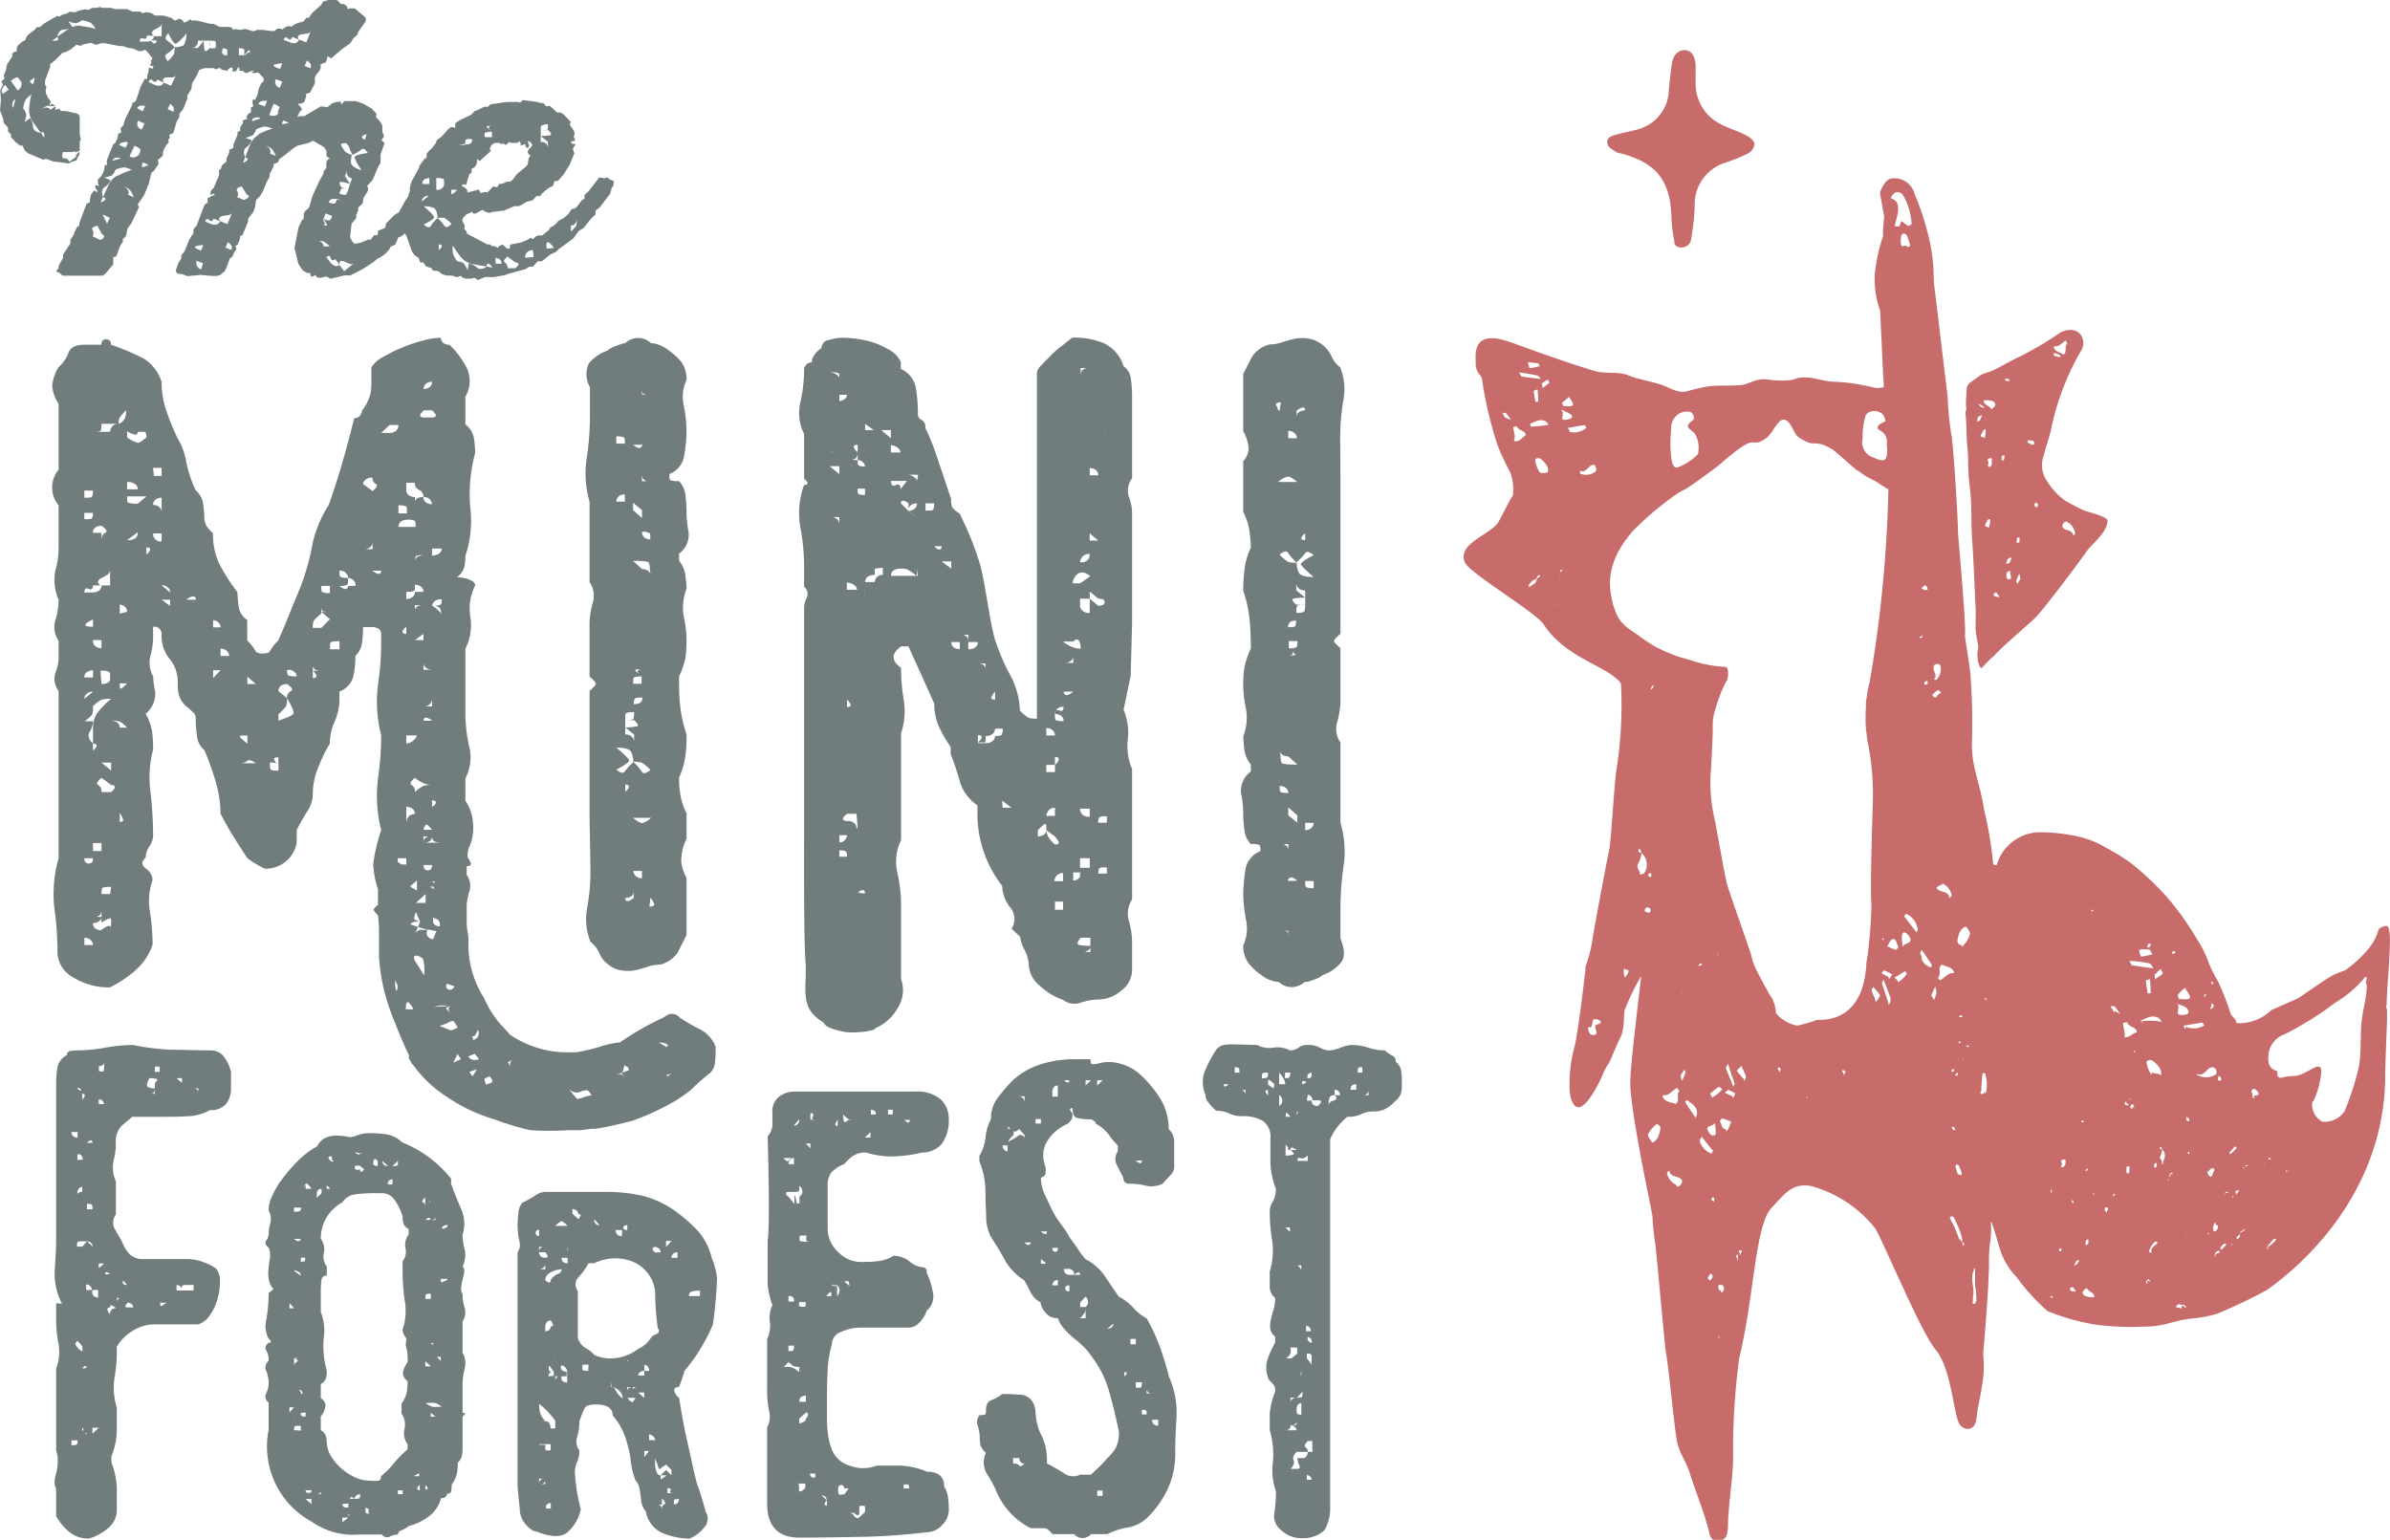 <svg version="1.1" id="sprite-svg" viewBox="0 0 185.59 119.58" xmlns="http://www.w3.org/2000/svg" xmlns:xlink="http://www.w3.org/1999/xlink">
	<title>The Mini Forest</title>
	<path fill="#717d7d" d="M240.2,271.35a13,13,0,0,0,1.62.94,2.56,2.56,0,0,1,1.2,1.35c0,.42,0,.81-.05,1.19a1.17,1.17,0,0,1-.36.82c-.29.24-.54.44-.75.63s-.44.39-.67.62-.63.5-1.08.81a19.56,19.56,0,0,1-3.59,1.69c-.94.23-1.87.47-2.81.61h-.33l-.88.11c-.29,0-.58,0-.87,0a24.83,24.83,0,0,1-3,0,21.75,21.75,0,0,1-2.81-.85,12.84,12.84,0,0,1-3.65-1.73A9.37,9.37,0,0,1,219.5,275c-.06,0-.09,0-.09-.07l-.07-.15a1,1,0,0,1-.13-.24.57.57,0,0,1,0-.24c-.33-.65-.77-1.69-1.33-3.13a15.16,15.16,0,0,1-1-4.5c0-.46,0-1,0-1.56s0-1.11-.08-1.67c-.22-.23-.33-.37-.33-.44s.11-.2.33-.38V261.4a7.25,7.25,0,0,1-.37-1.95,13.65,13.65,0,0,1,.62-2.63,10.93,10.93,0,0,1-.25-4,23.6,23.6,0,0,0,.25-3.37,10.36,10.36,0,0,1-.25-3.89,23.73,23.73,0,0,0,.25-3.47v-.48a.48.48,0,0,0-.34-.49.75.75,0,0,0-.33-.07h-.74a7.8,7.8,0,0,1-.09,1.29,1.59,1.59,0,0,1-.5.93,7.55,7.55,0,0,1-.16,1.6,1.72,1.72,0,0,1-1.08,1.18v.55a4.29,4.29,0,0,1-.37,1.78,3.94,3.94,0,0,0-.37,1.7,12,12,0,0,0-.92,1.9,5.35,5.35,0,0,0-.41,1.91,2.42,2.42,0,0,1-.38,1.39,16.92,16.92,0,0,0-.87,1.53v1a2.44,2.44,0,0,1-2.48,2,9.1,9.1,0,0,1-1.35-.81c-.4-.6-.76-1.17-1.09-1.7s-.66-1.12-1-1.77a8.67,8.67,0,0,0-.38-2.5,21.88,21.88,0,0,0-.87-2.43,1.61,1.61,0,0,1-.58-1.15,9.88,9.88,0,0,1-.09-1.14,1.18,1.18,0,0,0-.07-.49,4.5,4.5,0,0,0-.67-.62,1.94,1.94,0,0,1-.58-.91,3.8,3.8,0,0,1-.08-.82,2.79,2.79,0,0,0-.63-1.95,2.82,2.82,0,0,1-.62-1.94.57.57,0,0,0-.66-.56v1a5.39,5.39,0,0,1-.21,1.25,2.19,2.19,0,0,0,.21,1.6,6.78,6.78,0,0,0,.16,1.18,2,2,0,0,1-.74,1.73,4.26,4.26,0,0,1,.49,1.32,9.52,9.52,0,0,1,.09,1.46,8.51,8.51,0,0,0-.21,3.26,30,30,0,0,1,.21,3.48,1.64,1.64,0,0,1-.29.79,1.58,1.58,0,0,0-.29.87c-.34.28-.33.56,0,.83a1.17,1.17,0,0,1,.54.9,4.82,4.82,0,0,0-.21,2.44,16.61,16.61,0,0,1,.21,2.57,4.55,4.55,0,0,1-1.42,2.08,9,9,0,0,1-1.9,1.25,5.23,5.23,0,0,1-2.83-.77,2.28,2.28,0,0,1-1.24-2,23.83,23.83,0,0,0-.25-3.47A10.16,10.16,0,0,1,192,259v-13a1.51,1.51,0,0,1-.25-1.39,3.32,3.32,0,0,0,.25-1.39V242.1a1.82,1.82,0,0,1-.25-1.59,5.53,5.53,0,0,0,.25-1.6,3.73,3.73,0,0,1-.25-2.26A6.47,6.47,0,0,0,192,235v-3.4a2.18,2.18,0,0,1,0-2.78V223.7a2.9,2.9,0,0,1-.5-1.39,3.31,3.31,0,0,1,.5-1.45,2.63,2.63,0,0,0,.75-1.08c.16-.44.58-.66,1.24-.66h1.33c0-.28.12-.42.37-.42s.38.14.38.42a19.44,19.44,0,0,1,2.53,1.07A3.33,3.33,0,0,1,200,222a6.89,6.89,0,0,0,.42,2.4,16.94,16.94,0,0,0,.83,2,5.2,5.2,0,0,1,.66,1.8,9.34,9.34,0,0,0,.74,2.23,1.7,1.7,0,0,1,.59,1.15,9,9,0,0,1,.08,1.07,1.31,1.31,0,0,0,.33.76,2.85,2.85,0,0,0,.34.35,5.38,5.38,0,0,0,.45,2.29,13.64,13.64,0,0,0,1.45,2.29,8.32,8.32,0,0,0,.09,1.08,1.48,1.48,0,0,0,.67,1.08v1.59a3.92,3.92,0,0,1,.66.84c.1.23,1,.23,1.09,0a3.62,3.62,0,0,1,.66-.84c.34-.79.68-1.58,1-2.4s.71-1.64,1-2.53a18,18,0,0,0,.66-2.6,9.38,9.38,0,0,1,1.26-3c.38-1.07.74-2.19,1.08-3.37s.63-2.3.9-3.37a.54.54,0,0,0,.5-.27.55.55,0,0,0,.09-.29,3.76,3.76,0,0,0,.66-1.31,5,5,0,0,0,.08-.91v-1.17a2.44,2.44,0,0,1,.91-.8,12.37,12.37,0,0,1,3.16-1.29,5.55,5.55,0,0,1,1.33-.2.48.48,0,0,0,.33.48.8.8,0,0,0,.34.07,6.92,6.92,0,0,1,1.36,1.84,2.42,2.42,0,0,1-.13,2.19v2.15a1.67,1.67,0,0,1,.67,1.14,8.46,8.46,0,0,1,.09,1.08,12,12,0,0,0-.38,4.24,8.56,8.56,0,0,1-.38,3.74,5,5,0,0,1-.07.81,1.5,1.5,0,0,1-.59.86,2.84,2.84,0,0,1,.66.08,1.94,1.94,0,0,1,.5.2c.17.1.26.21.26.35a4,4,0,0,0-.38,2.43,4.06,4.06,0,0,1-.38,2.49v5.14a11.48,11.48,0,0,0,.3,2.47,3.56,3.56,0,0,1-.3,2.46v1.74a3.3,3.3,0,0,1,.59,1.77,3.6,3.6,0,0,1-.33,1.91,1.94,1.94,0,0,0-.09.69,3.44,3.44,0,0,1,.26.49c0,.14-.06.21-.33.21v.69a1.45,1.45,0,0,1,.24,1.18,4.89,4.89,0,0,0-.24,1.12c0,.5,0,1,0,1.45s.14.85.14,1.27a7.69,7.69,0,0,0,1.2,4.52,8.11,8.11,0,0,0,1.28,2.05,9.74,9.74,0,0,1,.71.79,7.89,7.89,0,0,0,4.59,1.39h.58a13.75,13.75,0,0,0,1.79-.42,7.43,7.43,0,0,1,1.61-.35,22.24,22.24,0,0,1,3.4-1.94,1.57,1.57,0,0,1,.34-.21A.74.74,0,0,1,240.2,271.35ZM194,231c.34,0,.53,0,.58-.07s.09-.2.09-.48H194Zm0,1.67c.34,0,.53,0,.58-.07s.09-.18.09-.42H194Zm.67,5.14c0,.27-.12.37-.33.27s-.34,0-.34.28h.67a.82.82,0,0,0,.33-.07.48.48,0,0,0,.33-.48H196v-1.18a.46.46,0,0,1-.21.35,4.49,4.49,0,0,1-.42.24.71.71,0,0,0-.29.24c-.06.1,0,.21.17.35Zm0,6.59a.73.73,0,0,0-.33.08.46.46,0,0,0-.34.48h.67Zm0,1.67a.65.65,0,0,0-.59.27.63.63,0,0,0-.08.28Zm0,1.18a1.34,1.34,0,0,1-.09.62,2,2,0,0,1-.58.49h.67a1.61,1.61,0,0,1-.26.83c-.16.28-.07.58.26.91v.55a1.17,1.17,0,0,0,.24-.27c.12-.19,0-.28-.24-.28V248.9a2,2,0,0,1,.41-1.28,7.31,7.31,0,0,1,1-1,2.67,2.67,0,0,0-.75.07A3.2,3.2,0,0,0,194.62,247.24ZM194,259c0,.28.11.41.34.41s.33-.13.33-.41Zm.67,6.74a.51.51,0,0,0-.09-.28.63.63,0,0,0-.58-.28v.56Zm0-25.27a1.86,1.86,0,0,0-.5.27c-.22.19-.06.28.5.28Zm.66-15.21c0,.32,0,.51-.09.55a1.17,1.17,0,0,1-.57.07H196a.47.47,0,0,1,.08-.27.59.59,0,0,1,.59-.35.57.57,0,0,0,.24-.14.82.82,0,0,0,.25-.31,1.64,1.64,0,0,0,.08-.6,7.35,7.35,0,0,0-.5.56,1,1,0,0,0-.07.49Zm0,8.47v.62c0-.32.09-.53.29-.62s.1-.28-.29-.55a.92.92,0,0,0-.33.06.48.48,0,0,0-.33.49Zm-.66,8.33a.87.87,0,0,0,.07.35.66.66,0,0,0,.59.27v-.62Zm0,15.76v.62h.66v-.62Zm.66,6.74c.39-.28.6-.37.66-.28s.09,0,.09-.28,0-.34-.09-.34a2.9,2.9,0,0,0-.66.34v-1c0,.28-.09.44-.25.49s-.08.07.25.07c0,.19-.11.32-.33.41a.82.82,0,0,1-.33.07.49.49,0,0,0,.33.49A.93.93,0,0,0,195.28,264.6Zm.75-10.7q.41-.35.24-.48a.31.31,0,0,0-.24-.07l-.75-.56c-.33.28-.42.47-.25.56a.58.58,0,0,1,.25.55Zm-.75-8.39c.33,0,.56-.09.66-.28A.54.54,0,0,0,196,245c0-.28,0-.45-.09-.48a1.45,1.45,0,0,0-.66-.08Zm0,6.1.75.62v-.62Zm.75,9.66a1.75,1.75,0,0,0-.66.06c-.06.05-.09.21-.09.49H196Zm1.24-12.37a2.58,2.58,0,0,0-.57-.48,2.39,2.39,0,0,0-.67-.07,1,1,0,0,1,.33.07.5.5,0,0,1,.34.48Zm0-9a.5.5,0,0,0-.33-.49.7.7,0,0,0-.24-.07V240Zm-.57,5.56c0,.27,0,.41.07.41s.23-.14.5-.41Zm0,10.76a.43.43,0,0,0,.24-.07c.06-.05,0-.26-.24-.63Zm1.4-30.35c0,.28-.14.35-.41.21a1,1,0,0,1-.42-.21v.49a2.66,2.66,0,0,0,.83.42c.12,0,.33-.14.67-.42q0-.34-.09-.42A1.38,1.38,0,0,0,198.1,225.92Zm0,4.52a.57.57,0,0,0-.08-.28.84.84,0,0,0-.75-.28v.56Zm.67.55h-1.5c0,.28,0,.44.09.49a2,2,0,0,0,.74.07Zm-1.5,3.4c.39,0,.63-.09.75-.28a.68.68,0,0,0,.08-.34Zm1.5,1.11a1,1,0,0,0,.25-.27c.1-.18,0-.28-.25-.28Zm.58-6.1H200v-.63h-.66ZM200,231a1,1,0,0,0-.33.07.49.49,0,0,0-.33.49.82.82,0,0,1,.33.07.54.54,0,0,1,.33.55Zm-.66,2.78a.68.68,0,0,0,.08.34.62.62,0,0,0,.58.28v-.62Zm1.32,4.58a.61.61,0,0,0-.07-.28.66.66,0,0,0-.59-.27Zm0,.56H200l.66.48Zm2,0c0-.23-.13-.3-.41-.21a1.52,1.52,0,0,0-.33.21Zm1.34,2.15h.58a.58.58,0,0,0-.58-.55Zm.58,3.33H204V245Zm0-1.11h.66a.63.63,0,0,0-.08-.28.65.65,0,0,0-.58-.28Zm2.74,8.33c-.34-.23-.56-.29-.66-.17a1.12,1.12,0,0,1-.76.17Zm-.66-2.15c-.4,0-.59,0-.59.07s.19.23.59.56Zm0-4h.66l-.66-.56Zm2.41,5.69c-.27,0-.38.06-.33.17s.12.22.17.31a1.08,1.08,0,0,0-.5-.07c0,.33,0,.51.09.56a1.26,1.26,0,0,0,.57.06v-1Zm0-2.85c.72-.23,1.12-.42,1.17-.55s-.11-.54-.5-1.19a.55.55,0,0,1,.29-.55c.2-.09.1-.28-.29-.55a1,1,0,0,0-.33.06.5.5,0,0,0-.34.49l.67.55a1.65,1.65,0,0,1-.08.63,5,5,0,0,1-.59.62Zm.67-4a.87.87,0,0,0,.08.49,1.79,1.79,0,0,0,.67.07c0-.19-.14-.35-.41-.48A.88.88,0,0,0,209.74,244.39Zm3.33-3.88-.67-.56h.67a1.44,1.44,0,0,1-.59-.07.87.87,0,0,1-.08-.49V240a3.65,3.65,0,0,0-.59.56,1.32,1.32,0,0,0-.07.55h.66ZM211.74,245c.27,0,.36-.1.24-.28a1,1,0,0,0-.24-.28h.66c-.33,0-.53-.07-.59-.21s-.07-.07-.07.21Zm.66-7.15c0,.27,0,.44.08.48a1.28,1.28,0,0,0,.59.07v-.55Zm1.41,4.3a1.68,1.68,0,0,0-.66.07c-.06,0-.08.23-.08.55h.74Zm1.24-4.3a.51.51,0,0,0-.33-.55.72.72,0,0,0-.24-.08.46.46,0,0,0-.09-.27.61.61,0,0,0-.58-.28c0,.28,0,.44.09.48a1.22,1.22,0,0,0,.58.07c0,.32,0,.51-.09.55a1.17,1.17,0,0,1-.58.08c.28.23.47.3.58.2a.23.23,0,0,0,.09-.2Zm1.33-8.4a.7.7,0,0,0-.66.27.56.56,0,0,0-.08.21l.74.56c.33-.28.42-.46.25-.56A.51.51,0,0,1,216.38,229.4Zm0,5.55v-.56a.55.55,0,0,1-.08.29.71.71,0,0,1-.66.27Zm0,1.67c.28.23.47.29.59.2a.25.25,0,0,0,.08-.2Zm.67-10.7h.66a.86.86,0,0,0,.34-.07.54.54,0,0,0,.33-.55h-.67Zm2,6.25c0-.32,0-.51-.08-.55a1.25,1.25,0,0,0-.58-.07v.62Zm.67,1.05c0-.29,0-.44-.09-.49a1.38,1.38,0,0,0-.58-.07,1,1,0,0,0-.33.07.49.49,0,0,0-.33.49ZM219,259h-.66v.28a1.31,1.31,0,0,0,.33.21H219Zm-.79,10.35a.68.68,0,0,0,.09-.56,1.09,1.09,0,0,1-.17-.35v.39A2.06,2.06,0,0,0,218.25,269.39Zm.79-28.33a1.23,1.23,0,0,0-.25.27c-.11.19,0,.29.25.29Zm0-10.62a.48.48,0,0,0,.33.48.8.8,0,0,0,.34.07c0,.28,0,.35.07.21s.26-.21.59-.21a.5.5,0,0,0,.33.49,1,1,0,0,0,.33.07.51.51,0,0,0-.09-.28.59.59,0,0,0-.57-.28.55.55,0,0,0-.33-.55.54.54,0,0,1-.33-.56H219Zm1.33,7.91a.5.5,0,0,0-.33-.48.85.85,0,0,0-.33-.07c0,.27,0,.44-.09.48a1.22,1.22,0,0,1-.58.07v.56a1,1,0,0,0,.33-.07.5.5,0,0,0,.34-.49ZM219,250.09a1,1,0,0,0,.83-.63H219Zm0,6.18a.87.87,0,0,1,.08-.35.6.6,0,0,1,.59-.35.5.5,0,0,0-.34-.49A1,1,0,0,0,219,255Zm.54,14.46a1.18,1.18,0,0,0-.41-.56c-.11,0-.17.19-.17.56Zm.29-10-.5.42c-.05.05.11.17.5.35Zm.08,3.61-.24.56a.55.55,0,0,1,.53-.34h.46l-.75-.22.16-.41-.33-.76c-.1.32-.15.51-.12.55a1.12,1.12,0,0,0,.45.21h-.24c-.28,0-.45.07-.5.21Zm-.24-11.59c-.34.28-.42.47-.26.56a.56.56,0,0,1,.26.55,3.29,3.29,0,0,1,.66-.48,1.91,1.91,0,0,1,.66-.07,1.89,1.89,0,0,1-.92-.28A1.87,1.87,0,0,1,219.71,252.79Zm0-16.8a.43.43,0,0,1,.33-.41.76.76,0,0,1,.33-.08,1.25,1.25,0,0,0-.59.08A.74.74,0,0,0,219.71,236Zm0,3.4c0,.28,0,.35.07.22s.26-.22.59-.22Zm0,2.71h.66v-.48Zm.07,20.41h.76v-.69Zm.64,5.62a3.22,3.22,0,0,0-.09-1.29,1.32,1.32,0,0,0-.33-.2c-.17-.05-.27-.05-.33,0s-.06.27.16.55Zm0-43.88c-.28.24-.36.4-.26.49a.4.4,0,0,0,.26.07H221a.36.36,0,0,0,.25-.07c.12-.09,0-.25-.25-.49ZM221,222a.64.64,0,0,0-.58.28.63.63,0,0,0-.08.28.82.82,0,0,0,.33-.07A.48.48,0,0,0,221,222Zm0,22.36a.82.82,0,0,1-.33-.07.49.49,0,0,1-.33-.48v.55Zm0,2.85v-.63a.63.63,0,0,1-.09.35.61.61,0,0,1-.57.28Zm0,1.11a.89.89,0,0,0-.33-.2c-.22-.1-.33,0-.33.2Zm0,8.47a2.38,2.38,0,0,0-.42-.42.58.58,0,0,0-.24.42Zm.75,1c-.38,0-.61-.07-.67-.2a.63.63,0,0,1-.08-.28.54.54,0,0,1-.09.28.7.7,0,0,1-.57.2q0-.35.24-.42t-.24-.06v.48h1.41Zm-1.41,1.74c0,.27.11.41.33.41s.33-.14.33-.41Zm.33,5a.49.49,0,0,0-.09.28.48.48,0,0,0,.09.27.6.6,0,0,0,.41.21l.26-.63Zm.5-3.33c-.12,0-.17,0-.17,0s-.05,0-.16,0a1.82,1.82,0,0,1,.29.21s0,0,0-.27l.08-.35H221A.43.43,0,0,1,221.2,261.27ZM221,235.5a.83.83,0,0,0,.34-.07.5.5,0,0,0,.41-.48H221Zm.75,5a3.64,3.64,0,0,0-.08-.77c-.06-.23-.28-.35-.67-.35a1.59,1.59,0,0,0,.67-.07c.05,0,.08-.18.08-.41a.69.69,0,0,0-.67.28.48.48,0,0,0-.08.2,3.13,3.13,0,0,1,.67.56A1.37,1.37,0,0,1,221.78,240.51ZM221,255a.53.53,0,0,0,.25-.21c.12-.19,0-.28-.25-.28Zm.08,8.88c0,.24.17.37.51.42a.51.51,0,0,0-.18-.56l-.33-.13Zm0,6.69a6.42,6.42,0,0,1,1.08-.07s-.08-.07-.25-.07A1.85,1.85,0,0,0,221.08,270.59Zm1.4,1.8.5-.2a1.54,1.54,0,0,0-.33-.53c-.05,0-.21,0-.49.18l-.58.21Zm-.07-1.31c-.17-.28-.17-.47,0-.56h-.09l-.24.14Zm-.25-2.32c-.11.23-.07.39.12.45s.34,0,.46-.24Zm.25,1.76a.45.45,0,0,0,.16,0,.47.47,0,0,1,.17,0A.54.54,0,0,1,222.41,270.52Zm.83,4.1-.26-.41-.33.69Zm.57-.21a.56.56,0,0,0,.5.28,1.09,1.09,0,0,0,.34-.07l-.34-.41Zm.67,1-.58.2.25.35Zm-.25-2.29a.49.49,0,0,0,.25-.14.54.54,0,0,0,.08-.63c-.16.37-.28.53-.37.49S224.12,272.92,224.23,273.16Zm1,3.47c.27-.09.43-.16.45-.21s0-.18-.2-.42c-.28.1-.42.17-.42.22A2,2,0,0,0,225.23,276.63Zm1.91-1.32q-.18-.35,0-.48c.11-.1,0-.08-.25.07Zm6.25,2.15c-.16-.23-.27-.36-.33-.38a1.17,1.17,0,0,0-.5.1.82.82,0,0,1-.33.07.79.79,0,0,1-.59-.27,6.37,6.37,0,0,0,.62.76c.09,0,.27,0,.55-.14Zm2.32-1.74.59-.2-.09-.22a.31.31,0,0,0-.12-.07s-.08,0-.13-.13l-.16.55-.09.07-.66.28a1.27,1.27,0,0,1,.62-.17c.08,0,.21.15.37.38Zm3.49-2c.17-.09.14-.18-.09-.28a2.07,2.07,0,0,0-.49-.07Zm.5,1.94a.73.73,0,0,1-.5.21l.08.14Z" transform="translate(-187.45 -192.35)"/>
	<path fill="#717d7d" d="M250,267.06c-.14-2-.11-7.85-.11-10.07v-17.4a1.86,1.86,0,0,1,.21-.84.67.67,0,0,0-.21-.82v-1.75a16,16,0,0,0-.29-2.87,6.46,6.46,0,0,1,.29-3.3c.22,0,.3-.07.26-.21a1.3,1.3,0,0,0-.26-.28v-3.47a3.62,3.62,0,0,1-.29-2.46,11.47,11.47,0,0,0,.29-2.61.45.45,0,0,1,.09-.2.54.54,0,0,1,.5-.28,1.07,1.07,0,0,1,.08-.35,1.72,1.72,0,0,1,.68-.76.48.48,0,0,1,.08-.28.54.54,0,0,1,.5-.35,3.28,3.28,0,0,1,1.35-.17,8.2,8.2,0,0,1,1.68.24,5.73,5.73,0,0,1,1.55.63,2.13,2.13,0,0,1,1,1V221a2,2,0,0,1,1.17,1.49,12.41,12.41,0,0,1,.16,2,.48.48,0,0,0,.3.48.63.63,0,0,1,.28.62,20.09,20.09,0,0,1,1,2.54c.3.9.65,1.91,1,3a1.51,1.51,0,0,0,.08.62,2.37,2.37,0,0,0,.58.49,24.38,24.38,0,0,1,1.6,4c.35,1.23.72,4.28,1.11,5.67a16.76,16.76,0,0,0,1.2,2.84,6.2,6.2,0,0,1,.77,2.78,3.23,3.23,0,0,0,.67.56,2.13,2.13,0,0,0,.65.07V221.27a1,1,0,0,1,.34-.55c.21-.23.47-.49.74-.76a6.52,6.52,0,0,1,.92-.8l.74-.59a6,6,0,0,1,2.49.45,2.93,2.93,0,0,1,1.5,1.77,1.38,1.38,0,0,1,.57,1,9.56,9.56,0,0,1,.09,1.18v6.52a1.57,1.57,0,0,0-.25,1.43,3.72,3.72,0,0,1,.25,1.42v8.4l-.11,4.08-.55,2.65a4.59,4.59,0,0,1,.33,2.29,4.41,4.41,0,0,0,.33,2.3v10.14a2,2,0,0,0-.25,1.66,6,6,0,0,1,.25,1.66v2.23a2,2,0,0,1-.83,1.52,2.76,2.76,0,0,1-1.83.7,5.08,5.08,0,0,0-1.32.24A1.42,1.42,0,0,1,270,270a5,5,0,0,1-1.83-1.12,2.18,2.18,0,0,1-.83-1.59,3,3,0,0,0-.34-1.19,2.86,2.86,0,0,1-.33-1l-.67-.63a1.38,1.38,0,0,0-.12-1.67,2.81,2.81,0,0,1-.61-1.66,9.09,9.09,0,0,1-1.92-5.69v-.56A3.42,3.42,0,0,1,262,253.1a20.68,20.68,0,0,0-.73-2.19v-.56a9.66,9.66,0,0,1-.95-1.66A4.29,4.29,0,0,1,260,247l-1-2.23c-.29-.65-.64-1.39-1-2.22h-.58c-.77.55-.77,1.11,0,1.67a15.06,15.06,0,0,0,.21,2.5,5.42,5.42,0,0,1-.21,2.57v8.3a3.84,3.84,0,0,0-.29,2.53,11.13,11.13,0,0,1,.29,2.54v5.72a2.58,2.58,0,0,1-.31,2.33,3.55,3.55,0,0,1-1.7,1.49c0,.27-1.93.41-2.45.27a5.56,5.56,0,0,1-1.16-.34c-.31-.14-.35-.35-.47-.42C249.46,270.58,250.14,269.07,250,267.06Zm2.63-39c0-.33,0-.51-.08-.55a1.65,1.65,0,0,0-.68-.07h.76Zm0,.49h-.76l.76.62Zm0-6.81c0-.23,0-.37-.08-.41a1.56,1.56,0,0,0-.66-.07.82.82,0,0,1,.33.07C252.5,221.47,252.64,221.62,252.64,221.75Zm-.74,10.76a.7.7,0,0,1,.66.28.6.6,0,0,1,.08.28v-.56Zm.74-9a.6.6,0,0,0,.26-.08.44.44,0,0,0,.33-.41h-.59Zm.59,33.71h-.59v.56a.54.54,0,0,0,.5-.28A.61.61,0,0,0,253.23,257.2Zm-.59,1.19v.48h.59a.67.67,0,0,0-.09-.42A1.1,1.1,0,0,0,252.64,258.39Zm1.42-1.74-.09-1.11h-.74c-.29.23-.37.38-.26.49a.45.45,0,0,0,.26.07.71.71,0,0,1,.66.27.6.6,0,0,1,.08.28h.09Zm0-27.47-.09.48.09-.48h0Zm-.83,3.33h0Zm1.4,5.63H254c0-.19-.15-.35-.44-.49a1.21,1.21,0,0,0-.35-.07v.56h1.4l-.08.55Zm-1.4,9.1c.27,0,.36-.1.24-.28a1.44,1.44,0,0,0-.24-.28Zm.83-20.35c-.28,0-.37.09-.25.28a.9.9,0,0,0,.25.28c0,.32-.1.51-.29.55s-.1.07.29.07c0,.23,0,.37.08.42a1.05,1.05,0,0,0,.49.07l-.08.62.08-.62a.4.4,0,0,0-.08-.21.52.52,0,0,0-.49-.28v-1.18Zm.49,7.84h0Zm-.58,8.55.09-.56Zm0,5.62.58.56Zm.66-18.12v-.49h-.57c0,.23,0,.37.08.42A.93.93,0,0,0,254.63,230.78Zm-.57,30.38c0,.27,0,.44.08.49a1.11,1.11,0,0,0,.49.06c0-.23-.11-.29-.33-.21a.55.55,0,0,0-.24.21Zm1.24-40.52h0v0ZM254.55,232l.08.55Zm.75,27.53h0Zm0-33.78-.67-.48v.48Zm.08,10.76V237a1,1,0,0,0-.41.07.49.49,0,0,0-.34.48h.75a.63.63,0,0,1,.08-.28A.57.57,0,0,1,256,237v-.56Zm-.08,5.14v0Zm1.33-15.9h-.75l.75.63Zm-.75,1.74h1.49c0-.19-.13-.35-.41-.49a.78.78,0,0,0-.33-.07h0v.56Zm2,2.21h-1.24c0,.33.12.44.37.32s.37,0,.37.31Zm.83,6.81-.08.56a5.63,5.63,0,0,0-.7-.49,1.39,1.39,0,0,0-.55-.07,1,1,0,0,0-.41.07.5.5,0,0,0-.33.49h2.07Zm-.83-8.4-.58.49ZM258,232a.6.6,0,0,0,.59-.28.55.55,0,0,0,.07-.28.81.81,0,0,0-.37.08.47.47,0,0,0-.29.48v-.56a1.32,1.32,0,0,0-.33-.2c-.17,0-.26,0-.26.2l.55.56.7.55h0Zm.74-2.78h-.83a.75.75,0,0,1,.33.07c.28.14.42.28.42.41Zm.5,2.22h.08V232c.35,0,.55,0,.59-.07s.08-.21.08-.49Zm.79,2.85v.48a.4.4,0,0,0,.23.21c.2.1.31,0,.31-.21H260c0-.14-.14-.27-.4-.41a.87.87,0,0,0-.31-.07Zm1.29,1.66h-.75l.75.56Zm0,6.26a.5.5,0,0,0,.33.49.77.77,0,0,0,.33.06v-.55Zm1.32,0v-.56c-.33,0-.41,0-.24.07s.24.21.24.49v.55a.71.71,0,0,0,.67-.27.6.6,0,0,0,.08-.28Zm.75,1.66v0c.28,0,.44.07.5.22s.09.06.09-.22Zm0,6.19h.59a.72.72,0,0,0,.66-.28.63.63,0,0,0,.08-.28,1,1,0,0,0,.5-.07.84.84,0,0,0,.09-.49h-.59a.57.57,0,0,1-.08.28.7.7,0,0,1-.66.28V250h-.59a1.23,1.23,0,0,0,.25-.28c.11-.19,0-.28-.25-.28Zm1.33-4h0a1.83,1.83,0,0,0-.24.35q-.18.27.24.27Zm-.74,1.74v0h0Zm1.33,7.28H266l-.73-.55Zm2.07.63v0Zm.66,1.6a1.09,1.09,0,0,0,.34-.07.46.46,0,0,0,.32-.42,1.26,1.26,0,0,0,.34.77,2.15,2.15,0,0,0,.33.34c.28,0,.36-.09.25-.27a2.63,2.63,0,0,0-.25-.35l-.67-.49c0-.32,0-.49-.08-.49s-.24.17-.58.49v.49h0Zm-.66,2.36h0Zm1.32-7.92v.56h.67v-.56a1.07,1.07,0,0,0,.25-.28c.11-.23,0-.34-.25-.34v.62Zm0-2.85v.56h.67a.63.63,0,0,0-.08-.28A.64.64,0,0,0,268.66,248.9Zm.67,6.81v-.63a.59.59,0,0,0-.58.35.65.65,0,0,0-.09.28Zm0-7.91c0,.27,0,.43.08.48a1.44,1.44,0,0,0,.59.07.5.5,0,0,0-.34-.49.77.77,0,0,0-.33-.06c0-.28.11-.37.33-.28s.34,0,.34-.28a.62.62,0,0,0-.59.28A.48.48,0,0,0,269.33,247.8Zm0,6.18h0Zm0,6.8H270v-.63a.6.6,0,0,0-.59.35A.5.5,0,0,0,269.33,260.78Zm0,1.59V263H270v-.63Zm2-19.65a1.73,1.73,0,0,0-.07-.48c-.12-.28-.29-.3-.51-.07H270a2.48,2.48,0,0,0,.9.49,1.45,1.45,0,0,0,.42.06v0Zm-.58,1.11v-.55a.48.48,0,0,1-.08.28.72.72,0,0,1-.66.27Zm-.74,2.23a.24.24,0,0,0,.07.2c.12.15.34.07.67-.2a.59.59,0,0,0,.09.35.52.52,0,0,0,.49.27h0a.52.52,0,0,1-.49-.27.59.59,0,0,1-.09-.35Zm.74-24.5h.58c0-.33.1-.51.29-.56s.1-.07-.29-.07v.63Zm0,2.22h.58v0Zm0,9.37v0Zm0,1.11h0Zm1.33,2.84c-.39-.32-.7-.38-1-.17a1,1,0,0,0-.37.72h.58Zm-.75,23h-.58v.63a.57.57,0,0,0,.51-.28A.87.87,0,0,0,271.32,260.15Zm.75,5.07h-.75c-.27.33-.32.52-.12.56a3.76,3.76,0,0,0,.87.07.37.37,0,0,1-.29.41c-.2.05-.1.07.29.07v-1.11ZM271.32,227v0Zm0,3.33v.62h0Zm0,6.17h0V236a.6.6,0,0,0,.75-.63.66.66,0,0,0-.66.35.54.54,0,0,0-.09.28Zm0,4a.48.48,0,0,1,.34-.48.94.94,0,0,1,.41-.07v-1.11l.66.55c.33,0,.5-.09.5-.28s-.17-.27-.5-.27l-.66-.55v.55h-.75v.55a.51.51,0,0,0,.09.28.72.72,0,0,0,.66.28Zm0,14.65a.63.63,0,0,0,.09.35.7.7,0,0,0,.66.28v-.63Zm0,4.59h.75V259h-.75Zm0,2.22h.75v0Zm.75-33.26v.56h.66a.5.5,0,0,0-.32-.49.86.86,0,0,0-.34-.07h0Zm0,1.18a.45.45,0,0,0,.34.42.71.71,0,0,0,.32.07v0h-.66Zm0,3.89v.56h.66Zm.66,31h0Zm.67-42.06h-.67l.67-.63Zm0,3.18a1.14,1.14,0,0,0-.58.08c-.05,0-.09.18-.09.41v-.49Zm0,15.76h0Zm-.67,6.74v0Zm0,5.07h0Zm.67,2.78v-.49a1.43,1.43,0,0,0-.58.06.71.71,0,0,0-.09.43Zm0,3.95v-.48c-.34,0-.53,0-.58.07s-.09.18-.09.41Z" transform="translate(-187.45 -192.35)"/>
	<path fill="#717d7d" d="M233.23,255.8V246c.33-.28.49-.47.49-.55s-.16-.28-.49-.56v-4a5.84,5.84,0,0,1,.25-1.73,1.84,1.84,0,0,0-.25-1.6v-6.25A7.85,7.85,0,0,1,233,228a22.3,22.3,0,0,0,.26-3.3v-2.28a2,2,0,0,1-.09-1.84,3.23,3.23,0,0,1,1.44-1,2,2,0,0,1,.55-.32l.46-.17A1.52,1.52,0,0,1,236,219a1.44,1.44,0,0,1,2,0,1.53,1.53,0,0,1,.44.07,2.73,2.73,0,0,1,.94.49,4.65,4.65,0,0,1,1,.93,2.28,2.28,0,0,1,.38,1.36,3.08,3.08,0,0,0-.21,2,10.91,10.91,0,0,1,.21,1.91,11.7,11.7,0,0,1-.17,1.91,1.83,1.83,0,0,1-1.16,1.49c0,.28,0,.44.09.49a1.79,1.79,0,0,0,.66.06,1.91,1.91,0,0,1,.5,1.11c.05.47.08.84.08,1.12a8.91,8.91,0,0,0,.16,1.73,1.78,1.78,0,0,1-.74,1.67v.55a2.29,2.29,0,0,1,.5,1.18c.05.47.08.81.08,1a4.11,4.11,0,0,0-.21,2.19,8.18,8.18,0,0,1,.21,1.77,10.53,10.53,0,0,1-.08,1.39,6.3,6.3,0,0,1-.5,1.46c0,.83,0,1.57.08,2.22a11,11,0,0,0,.5,2.29c0,.51,0,1.05-.08,1.6a5.83,5.83,0,0,1-.5,1.74c0,.27,0,.67.08,1.17a4.76,4.76,0,0,0,.5,1.6v2a3.82,3.82,0,0,0-.41,1.7,3.11,3.11,0,0,0,.41,1.32v4.45c-.28.55-.51,1-.68,1.35a2.37,2.37,0,0,1-1.36.94,3.3,3.3,0,0,0-1,.17,7.74,7.74,0,0,1-1,.28,3.07,3.07,0,0,1-1,0,2,2,0,0,1-1.06-.48,2,2,0,0,1-.68-.87,2.21,2.21,0,0,0-.68-.87,4.69,4.69,0,0,1-.26-2.6,16,16,0,0,0,.26-2.95Zm2.74-29c0-.28,0-.44-.09-.49a1.32,1.32,0,0,0-.57-.07v.56Zm0,4.51v-.56a.63.63,0,0,0-.59.28.51.51,0,0,0-.07.28Zm.66,20.2a4.77,4.77,0,0,1,.66.77c.11.19.34.14.67-.14a3.53,3.53,0,0,0-.67-.56,2.21,2.21,0,0,0-.66-.07,1.76,1.76,0,0,0-.17-.76c-.11-.23-.49-.34-1.15-.34.66.55,1,.9,1,1s-.33.38-1,.7c.33.28.54.33.66.14A4.3,4.3,0,0,1,236.63,251.54ZM236,229.12h0v0Zm0,19.16v1.11a.65.65,0,0,1,.6.28.51.51,0,0,1,.09.27v-.55l-.69-.55a4.93,4.93,0,0,0,.85-.07c.22,0,.17-.21-.16-.49H236a1.36,1.36,0,0,0,.6-.07c.06,0,.09-.23.09-.55a1.36,1.36,0,0,0-.61.07C236,247.77,236,248,236,248.28Zm0,5v.55c.27-.22.35-.39.24-.48A.4.4,0,0,0,236,253.28Zm0,8.8c0,.23.1.3.33.21a1.52,1.52,0,0,0,.33-.21v-.48a.48.48,0,0,1-.09.27A.72.72,0,0,1,236,262.08Zm0-15a6.24,6.24,0,0,0,.91-.07.44.44,0,0,0,.42-.48,1.46,1.46,0,0,0-.58.06.89.89,0,0,0-.08.49Zm0-14h0Zm1.27,11.81a1.25,1.25,0,0,0-.58.07c-.05,0-.08.21-.08.49h.66v-.56c-.27-.23-.36-.4-.25-.49a.44.44,0,0,1,.25-.07c-.33,0-.49,0-.49.07S237,244.6,237.29,244.88Zm0-18h-.66q.41.34.57.21A.26.26,0,0,0,237.32,226.83Zm-.66,4.51v.56l.69.62v-.62Zm0,4.51.69.63v0a.91.91,0,0,1,.35.07.49.49,0,0,1,.33.48l-.07-.55c0-.33-.06-.51-.17-.56a5,5,0,0,0-1.13-.07v0Zm.69,2.78h-.69v0Zm.71,17.17h-1.4a1.61,1.61,0,0,0,.7.41A1.55,1.55,0,0,0,238.06,255.8Zm-.71-31.13h0Zm0,35.26h-.66a.45.45,0,0,0,.08.27.62.62,0,0,0,.58.28Zm.67-37a1.31,1.31,0,0,1-.59-.07c-.05,0-.08-.21-.08-.48v.55Zm-.67,1.73h0Zm0,5v0c.34,0,.41,0,.25-.06s-.25-.21-.25-.49Zm0,27.24H238l-.07.55.07-.55Zm0-23.28a.5.5,0,0,0,.08.28.61.61,0,0,0,.57.27c0-.27,0-.43-.07-.48A1.25,1.25,0,0,0,237.38,233.63Zm.65,28.45-.07.62c.33,0,.44-.09.33-.28A3.47,3.47,0,0,0,238,262.08Z" transform="translate(-187.45 -192.35)"/>
	<path fill="#717d7d" d="M291.54,229.77v11.8c-.33.28-.5.47-.5.56s.17.27.5.55v4a6.31,6.31,0,0,1-.25,1.74,1.82,1.82,0,0,0,.25,1.59v6.25a7.69,7.69,0,0,1,.24,3.37,23.53,23.53,0,0,0-.24,3.3v2.29c.33.83.36,1.45.07,1.84a3.11,3.11,0,0,1-1.42,1,2,2,0,0,1-.55.31l-.46.17a1.52,1.52,0,0,1-.43.07,1.46,1.46,0,0,1-2,0,1.52,1.52,0,0,1-.42-.07,2.51,2.51,0,0,1-.95-.48,4.4,4.4,0,0,1-1-.94,2.28,2.28,0,0,1-.39-1.36,3.07,3.07,0,0,0,.21-2,12,12,0,0,1-.21-1.9,14.28,14.28,0,0,1,.16-1.92,1.84,1.84,0,0,1,1.18-1.49q0-.42-.09-.48a1.53,1.53,0,0,0-.66-.07,1.85,1.85,0,0,1-.5-1.11,9.14,9.14,0,0,1-.09-1.12,8.19,8.19,0,0,0-.17-1.73,1.82,1.82,0,0,1,.76-1.67v-.55a2.21,2.21,0,0,1-.5-1.18,9,9,0,0,1-.09-1,4.07,4.07,0,0,0,.21-2.18,8.76,8.76,0,0,1-.12-3.17,6,6,0,0,1,.5-1.46q0-1.25-.09-2.22a10.38,10.38,0,0,0-.5-2.29,15,15,0,0,1,.09-1.6,5.43,5.43,0,0,1,.5-1.73,10.79,10.79,0,0,0-.09-1.18,4.6,4.6,0,0,0-.5-1.6v-3.95a1.53,1.53,0,0,0,.42-1,3.23,3.23,0,0,0-.42-1.33v-4.44c.29-.56.51-1,.69-1.35a2.34,2.34,0,0,1,1.35-.94,3,3,0,0,0,1-.18,10.11,10.11,0,0,1,1-.27,3.18,3.18,0,0,1,1.07,0,2.44,2.44,0,0,1,1.74,1.35,2,2,0,0,0,.68.87,4.61,4.61,0,0,1,.24,2.6,17.06,17.06,0,0,0-.24,3Zm-2.74,31c0,.28,0,.43.08.48a1.25,1.25,0,0,0,.58.07v-.55Zm0-4.52v.56a.64.64,0,0,0,.58-.28.57.57,0,0,0,.08-.28Zm-.66-20.2a4.47,4.47,0,0,1-.67-.77c-.1-.18-.33-.13-.66.14a3.51,3.51,0,0,0,.66.56,2.24,2.24,0,0,0,.67.07,1.76,1.76,0,0,0,.16.76c.11.23.5.35,1.16.35-.66-.56-1-.91-1-1s.33-.37,1-.7c-.33-.27-.55-.32-.66-.14A4.77,4.77,0,0,1,288.14,236Zm.66,22.42h0v0Zm0-19.16v-1.11a.65.65,0,0,1-.6-.27.57.57,0,0,1-.09-.28v.55l.69.56a4,4,0,0,0-.85.07c-.23,0-.17.21.16.48h.69a1.27,1.27,0,0,0-.6.07c-.06.05-.09.23-.09.56a1.24,1.24,0,0,0,.6-.08C288.77,239.79,288.8,239.61,288.8,239.28Zm0-5v-.55c-.27.23-.36.39-.26.48A.4.4,0,0,0,288.8,234.28Zm0-10.06c0-.24-.11-.3-.33-.22a1.26,1.26,0,0,0-.33.22v.48a.72.72,0,0,1,.07-.28A.78.78,0,0,1,288.8,224.22Zm0,16.24a5.17,5.17,0,0,0-.91.07.44.44,0,0,0-.41.49A1.17,1.17,0,0,0,288,241c.06,0,.09-.21.09-.49Zm0,14h0Zm-1.27-11.8a1.25,1.25,0,0,0,.58-.07c.06,0,.09-.21.09-.48h-.67v.55c.28.23.37.4.25.49a.37.37,0,0,1-.25.07c.33,0,.5,0,.5-.07S287.8,243,287.47,242.68Zm0,18.06h.66c-.27-.24-.47-.31-.58-.22A.26.26,0,0,0,287.45,260.74Zm.66-4.52v-.56l-.7-.62v.62Zm0-4.51-.7-.63v0a.86.86,0,0,1-.34-.07.48.48,0,0,1-.35-.48l.09.55c0,.32.05.51.16.56a5.23,5.23,0,0,0,1.14.07v0Zm-.7-2.78h.7v0Zm-.7-19.16h1.4c-.36-.28-.58-.42-.71-.42A1.66,1.66,0,0,0,286.71,229.77Zm.7,33.12h0Zm0-36.52h.67a.51.51,0,0,0-.09-.28.62.62,0,0,0-.58-.28Zm-.66,38.26a1.28,1.28,0,0,1,.58.06c.06,0,.08.21.08.49v-.55Zm.66-1.74h0Zm0-5v0c-.33,0-.41,0-.25.07s.25.2.25.48Zm0-29.23h-.69l.09-.55-.09.55Zm0,25.27a.46.46,0,0,0-.09-.28.62.62,0,0,0-.58-.27q0,.41.09.48A1.38,1.38,0,0,0,287.39,253.93Zm-.67-29.71.09-.63c-.33,0-.45.1-.33.28S286.62,224.07,286.72,224.22Z" transform="translate(-187.45 -192.35)"/>
	<path fill="#717d7d" d="M200.29,279.08h-2.57l-.79.66a1.73,1.73,0,0,0-.48,1.4,5.5,5.5,0,0,1-.18,1.34,2.6,2.6,0,0,0,.18,1.61v2.58a1.06,1.06,0,0,0-.13,1.05c.16.28.37.63.61,1.06a2.74,2.74,0,0,0,.62,1,1.44,1.44,0,0,0,1,.35H202a3.41,3.41,0,0,1,1.22.23,3.56,3.56,0,0,1,1,.5,1.39,1.39,0,0,1,.31,1,5.2,5.2,0,0,1-.18,1.34,4,4,0,0,1-.59,1.27,1.74,1.74,0,0,1-.91.73h-3.37a3.12,3.12,0,0,0-1.77.53,3.34,3.34,0,0,0-1.19,1.21v.42a11.36,11.36,0,0,1-.18,2,5.16,5.16,0,0,0,.18,2.3c0,.59,0,1.23,0,1.89a5.53,5.53,0,0,1-.42,1.9v.47a6,6,0,0,1,.42,1.9c0,.63,0,1.24,0,1.85a1.78,1.78,0,0,1-.57,1.26,4,4,0,0,1-1.58.9,2.29,2.29,0,0,1-1.56-.53,4.18,4.18,0,0,1-1-1.22v-2.12a1,1,0,0,1-.11-.62c0-.22.08-.44.14-.69s.08-.5.1-.77a2.36,2.36,0,0,0-.13-.87v-6.4a3.51,3.51,0,0,0,.18-1.92,9.84,9.84,0,0,1-.18-1.93v-1.21l.46.05a5,5,0,0,1-.57-2.64c.07-.84.11-1.72.11-2.63V276.45a7.93,7.93,0,0,1,.1-1.22,1.35,1.35,0,0,1,.74-.94.29.29,0,0,1,.26-.32,3.74,3.74,0,0,1,.63-.05,12.08,12.08,0,0,0,2.08-.21,12.34,12.34,0,0,1,2.14-.21,19.32,19.32,0,0,0,2.95.37c.91,0,1.93.05,3.05.05a1.36,1.36,0,0,1,.95.34,3.09,3.09,0,0,1,.68,1.34v1.27a1.94,1.94,0,0,1-.36,1.18,1.46,1.46,0,0,1-1.27.5,3.6,3.6,0,0,1-1.63.48C201.49,279.07,200.9,279.08,200.29,279.08ZM193,304.21v.37a1,1,0,0,0,.42-.05.63.63,0,0,0,.05-.32Zm.47-21H193c.24,0,.37,0,.41-.05s.05-.14.05-.32v-.42h.41a.41.41,0,0,0-.21-.42.46.46,0,0,0-.2,0v1.26Zm0-2.53v-.42H193a.38.38,0,0,0,.21.37A.53.53,0,0,0,193.5,280.71Zm.74,16.23v.42h-.37a1.3,1.3,0,0,0,0-.42,4.2,4.2,0,0,0-.37-.43h0c-.14.11-.19.22-.13.33a1.34,1.34,0,0,0,.19.26,1.29,1.29,0,0,0,.37.26h.31Zm-.37-19.18h0v.37a.74.74,0,0,0-.37.05.8.8,0,0,0-.05.37.8.8,0,0,1,.05-.37.74.74,0,0,1,.37-.05Zm-.42,7.58a.38.38,0,0,1,.2-.36.47.47,0,0,1,.22-.05v-.37a.33.33,0,0,0-.31.21.35.35,0,0,0-.06.16v.41h-.05Zm.42-8.89v.42h-.41c.2.21.31.26.31.16s-.11-.16-.31-.16Zm-.41,7.64h0Zm.41,2.58v0h-.41v0Zm0,2.11c-.21,0-.33,0-.36.05s-.06.15-.06.36h.42l.37-.41.43.41a.38.38,0,0,0-.22-.36.41.41,0,0,0-.21-.05Zm0-11a1.27,1.27,0,0,0,.16-.2c.07-.18,0-.27-.16-.27v.47h.37v0Zm0,17.81v0Zm.37,3.05a.18.18,0,0,0-.06-.15c-.06-.07-.17,0-.31.15a.55.55,0,0,0,.31-.05s.06-.15.06-.37Zm0,4.65h-.38c0,.23,0,.3.06.17s.13-.17.31-.17c0,.23,0,.38-.12.41s-.05.05.13.05l-.32-.46Zm-.38,5.15v0Zm.37-29v0Zm0,2.05v-.36h.43c0-.18-.08-.23-.22-.16a.73.73,0,0,0-.21.16v.36Zm.43,4.8c0-.21,0-.33-.06-.37a.8.8,0,0,0-.37-.05v.42Zm0,6.27a.84.84,0,0,0,0,.31.43.43,0,0,0,.44.27v-.58h-.49a.39.39,0,0,0-.06-.21.41.41,0,0,0-.38-.22v.43Zm-.38-8.91a.67.67,0,0,1,.37.06,1,1,0,0,1,0,.37.78.78,0,0,0,0-.21A.4.4,0,0,0,194.3,283.66Zm.38,9.91.48-.05Zm0,10.16.49-.46h-.49Zm.9-25.6a.37.37,0,0,0-.05-.15.38.38,0,0,0-.36-.22v.37Zm-.41,12.75.42-.37h-.42Zm.42-15.7c0-.21,0-.26-.05-.16s-.16.16-.36.16c0,.22,0,.34,0,.37s.16.05.37.05ZM196,291.3c-.18-.13-.28-.19-.32-.15a.18.18,0,0,0-.06.15v0Zm0,3.12a.43.43,0,0,1,.21-.43.67.67,0,0,1,.26-.05c-.24-.18-.39-.25-.42-.22a.25.25,0,0,0-.05.16c-.21,0-.26.15-.16.32A1.34,1.34,0,0,0,196,294.42Zm1-1.27h-.48q0,.32.06.15T196.93,293.15Zm0-1.37a.43.43,0,0,0,0,.21c0,.1.14.15.32.15Zm.37,1.74a1.27,1.27,0,0,0-.16.2c-.08.11,0,.16.16.16h.42a.33.33,0,0,0-.21-.31A.43.43,0,0,0,197.3,293.52Zm.42-17.44v0Zm.84-.48v0Zm0,17.55h0Zm.85-16.7c.2-.18.24-.29.1-.32a2,2,0,0,0-.53-.05c-.21.39-.24.62-.1.69a1.17,1.17,0,0,0,.53.1c0,.21-.06.33-.17.37s-.05.05.17.05v-.84Zm.41-1.27h-.41v.42c.2,0,.33,0,.37-.05A1,1,0,0,0,199.82,275.18Zm0,18.34c0,.17,0,.26.06.26a1.82,1.82,0,0,0,.41-.26Zm.47-17.44v0Zm1.22.37v-.37h-.42Zm0,16.12h.9v-.43H202a.84.84,0,0,0-.41.06s-.06.16-.06.37a.5.5,0,0,0,0-.21.38.38,0,0,0-.37-.22v.43Zm.47-15.28v0h.43v-.42c.17,0,.28.05.31.16s.06.05.06-.16h-.37v.42Zm1.22-.84h0Z" transform="translate(-187.45 -192.35)"/>
	<path fill="#717d7d" d="M227.64,307.8V289.6a1,1,0,0,0,.13-.89,6,6,0,0,1-.13-1.22,8.09,8.09,0,0,1,.06-.89,1.43,1.43,0,0,1,.31-.85,7.84,7.84,0,0,0,1.07-.6,1.37,1.37,0,0,1,.72-.24h4.69a12.43,12.43,0,0,1,3,.34,7.62,7.62,0,0,1,2.66,1.35,11.43,11.43,0,0,1,1.56,1.42,4.8,4.8,0,0,1,1,2,5.34,5.34,0,0,1,.42,1.61,33.94,33.94,0,0,1-.32,3.58,13.9,13.9,0,0,1-2.2,3.59c-.11.38-.25.8-.43,1.26-.24,0-.37.08-.37.26a.86.86,0,0,0,.37.58c.18,1.09.4,2.4.66,3.49s.57,2.72.79,3.34.43,1.29.61,2a1,1,0,0,1-.1,1.23,2.75,2.75,0,0,1-1.16.88,5.83,5.83,0,0,1-2-.4,2.24,2.24,0,0,1-1.38-1.71,1.65,1.65,0,0,1-.37-.9c-.15-1.48-.27-1.19-.47-1.61a6.66,6.66,0,0,1-.37-1.78,11.18,11.18,0,0,0-.37-1.43,5.1,5.1,0,0,0-1-1.75c0-.56-.44-.84-1.31-.84-.46,0-.74.09-.86.29s-.23.53-.41,1a4.34,4.34,0,0,1-.18,1.28,1.12,1.12,0,0,0,.18,1,2.07,2.07,0,0,1-.23,1,2.28,2.28,0,0,0-.1,1,14,14,0,0,0,.44,2.56,3.23,3.23,0,0,1-1.1,1.85c-.49.35-1.27.31-2.33-.11-.24,0-.52-.19-.84-.55a1.83,1.83,0,0,1-.47-1.19Zm1.3-12.9h0Zm.37-6.57v-.47h0c-.17,0-.26.08-.26.24S229.14,288.33,229.31,288.33Zm.48,1.27h-.48c0-.21.07-.33.19-.37s.06-.05-.19-.05v.42a.39.39,0,0,0,.06.21q.09.21.42.21c.17,0,.23-.07.15-.21a.83.83,0,0,0-.15-.21h0Zm0,.84a.42.42,0,0,1-.26.43.59.59,0,0,1-.22.05h.48Zm0,1.53h0v.42h0Zm-.48,9.41a3.57,3.57,0,0,0,.06.6,1.38,1.38,0,0,0,.42.71h-.48a2.8,2.8,0,0,1,.63.06c.18,0,.27.36.27.53h.36v-.59A6.11,6.11,0,0,0,230,302,3.91,3.91,0,0,0,229.31,301.38Zm0,3.17h.48c0,.24,0,.39.05.42a.8.8,0,0,0,.37,0v-.47h-.9Zm0,3.05c0-.21.07-.33.19-.36s.06-.06-.19-.06v.42h.48q0-.32-.06-.15T229.31,307.6Zm1.75-16.68a1.83,1.83,0,0,0-.82.23.68.68,0,0,0-.45.61.59.59,0,0,0,.21.16c.14.07.21,0,.21-.16a1.33,1.33,0,0,1,.55-.48A.38.38,0,0,0,231.06,290.92Zm-1.27,4.44v.38a.54.54,0,0,0,.21-.05.35.35,0,0,0,.21-.33c.18,0,.22-.06.16-.2s-.09-.16-.16-.26a.37.37,0,0,0-.37.26A.39.39,0,0,0,229.79,295.36Zm.42,6h0Zm-.42,5h.42l-.42.37Zm.43,3.14v-.42a.38.38,0,0,0-.37.22.53.53,0,0,0,0,.2Zm.35-15.43h0Zm-.36,3.9a.35.35,0,0,0,.32-.21.68.68,0,0,0,0-.26V298Zm.36,1.21v.48a.44.44,0,0,1,.22-.43.65.65,0,0,1,.27,0,.51.51,0,0,0,0,.26.43.43,0,0,0,.43.22h0v-.84a.51.51,0,0,0-.27-.43.53.53,0,0,0-.2-.05.51.51,0,0,0,0,.26.44.44,0,0,0,.43.22v.36h-1v-.36l-.36-.48a1,1,0,0,0,0,.42.51.51,0,0,0,.31.06.37.37,0,0,0-.2.05.34.34,0,0,0-.16.31Zm0,1.32h0v0Zm1.33-13v-.89l.47.42c.14-.21.19-.33.16-.37a.23.23,0,0,0-.16,0,.45.45,0,0,0-.26-.37.58.58,0,0,0-.21-.05v1.31h-.37c-.25-.24-.41-.36-.47-.36s-.24.12-.49.36h1.33Zm-.37,2.53h-.47a.37.37,0,0,0,.2.37.57.57,0,0,0,.27.05Zm0-.79a.68.68,0,0,1,.33-.05.68.68,0,0,0-.33.05,1.08,1.08,0,0,0,0,.37A1.08,1.08,0,0,1,231.57,289.23Zm7,6.28a21.66,21.66,0,0,1-.21-2.91,2.86,2.86,0,0,0-1.89-2.34,3.69,3.69,0,0,0-1.45-.19,3.91,3.91,0,0,0-1.39.37h-.43a6,6,0,0,1-.78,1.08.81.81,0,0,0-.06,1.08v3.65a1.42,1.42,0,0,0,.6.78,2,2,0,0,1,.67.53,3,3,0,0,0,1.54.26,3.56,3.56,0,0,0,1.88-.73,2.21,2.21,0,0,0,1-.87C238.35,295.81,238.72,296.09,238.58,295.51Zm-5.37,2.81h-.47a1.35,1.35,0,0,0,0,.42s.18.06.43.06Zm.85-10.83-.42-.47a.5.5,0,0,0,.05.26A.38.38,0,0,0,234.06,287.49Zm.89,12.15v.42a.34.34,0,0,1,.36.26,1.73,1.73,0,0,0,.49.58h.41c.22.25.35.35.43.32a3.27,3.27,0,0,0,.42-.74l.47.42v-.84h0v.42h-.89c0-.22,0-.34.16-.37s0-.05-.16-.05h-.43c0,.2,0,.26.06.15s.16-.15.37-.15a.38.38,0,0,0,.2.37.63.63,0,0,0,.22.05v.42H235.8a.77.77,0,0,0-.3-.58.8.8,0,0,0-.55-.26Zm.85-11.31v-.47h-.49a.43.43,0,0,0,.22.42A.52.52,0,0,0,235.8,288.33Zm.41,9.62a.54.54,0,0,1-.05.21.39.39,0,0,1-.36.16.39.39,0,0,0,.36-.16A.54.54,0,0,0,236.21,298Zm0-10.09v-.37c-.21,0-.31.07-.31.19s.1.18.31.18h0Zm1.32,10.94a.45.45,0,0,0-.42.2.38.38,0,0,0-.05.16h.47v-.36h.37a.43.43,0,0,0-.21-.43l-.16-.05Zm0,3.42v.47h0Zm0,2.8v.48l.37-.48Zm0,1.32h0Zm.37-2.59v.43h.47a.44.44,0,0,0-.26-.37A.42.42,0,0,0,237.9,303.75Zm.9-14.15a.4.4,0,0,0-.22-.37.5.5,0,0,0-.21-.05.28.28,0,0,0-.16.05c-.1.11,0,.23.16.37Zm0,16.74c-.22,0-.34,0-.37,0a.8.8,0,0,1-.06-.42.8.8,0,0,0,.06.42S238.58,306.34,238.8,306.34Zm.42.57h-.42l.42-.42.42.42v-.42l-.42-.42-.53.38-.32-.86v.48a1.64,1.64,0,0,0,.06.42c.07.27.19.42.37.42,0,.21,0,.31,0,.31S239,307.12,239.22,306.91Zm0-18.2h0v.47l.42-.47Zm-.32,20.05v.42c-.21,0-.26,0-.16.06s.16.15.16.37c0-.22,0-.36.16-.43S239.11,309,238.9,308.76Zm.74-18.74h.47v-.42a.4.4,0,0,0-.41.21.45.45,0,0,0-.06.21h0Zm-.74,18.27v0Zm.74-12.55h0Zm.16,12.55c-.24,0-.33-.07-.24-.19s0-.18-.23-.18v.37Zm.31-14.24h.37v0Zm.06,14.71a.63.63,0,0,0-.32.05.77.77,0,0,0,0,.37l.16-.05A.4.4,0,0,0,240.17,308.76ZM241.8,293v-.42a2.47,2.47,0,0,0-.6.06.32.32,0,0,0-.25.36Z" transform="translate(-187.45 -192.35)"/>
	<path fill="#717d7d" d="M253.81,277.12h4.68a2.8,2.8,0,0,1,2,.6,2,2,0,0,1,.63,1.5,3,3,0,0,1-.57,2,2,2,0,0,1-1.48.63,10.78,10.78,0,0,1-2.37.31,6.68,6.68,0,0,1-2-.31,1.77,1.77,0,0,0-1,.26,3.48,3.48,0,0,0-.69.64,2.63,2.63,0,0,0-1,.65,1.6,1.6,0,0,0-.29,1v3.36a2.45,2.45,0,0,0,.8,1.8,2.42,2.42,0,0,0,1.73.79c.45,0,.91,0,1.34-.06a2.66,2.66,0,0,0,1.24-.42,2,2,0,0,1,1.26.45,1.73,1.73,0,0,0,1,.44.35.35,0,0,1,.32.22.78.78,0,0,1,0,.21,6.16,6.16,0,0,1,.48,1.52,1.44,1.44,0,0,1-.48,1.43,2.26,2.26,0,0,1-.65,1,1.14,1.14,0,0,1-.66.31h-3.9a3.74,3.74,0,0,0-1.4.32,1.05,1.05,0,0,0-.76,1,9.79,9.79,0,0,0-.31,1.71c0,.48-.06,1-.06,1.66v2.64a5.22,5.22,0,0,0,.06.78,4.87,4.87,0,0,0,.31,1.35,2.09,2.09,0,0,0,1.4,1.26,2.84,2.84,0,0,0,2.07,0c.65,0,1.28,0,1.93,0a6,6,0,0,1,2,.47c.88,0,1.33.39,1.33,1.16a2.14,2.14,0,0,1,.31.93,7.59,7.59,0,0,1,.05.92,1.68,1.68,0,0,1-.52,1.13,1.6,1.6,0,0,1-1.16.56c-1.71.2-3.42.33-5.11.36s-3.3.06-4.81.06c-1.67,0-2.51-.88-2.51-2.64v-5.92a1.78,1.78,0,0,0,.15-1.29,8,8,0,0,1-.15-1.77v-3.79a2.39,2.39,0,0,0,.21-1.35,2.18,2.18,0,0,1,.2-1.29,7,7,0,0,1-.37-1.6c0-.48,0-1.06,0-1.76V288.7c.21-1.09,0-8.11,0-8.11a1.4,1.4,0,0,0,.37-.89c0-.38,0-.69,0-.9a1.44,1.44,0,0,1,.55-1.31,2,2,0,0,1,1.13-.37Zm-5.14,13.68-.37.43Zm-.36-8.52c.17.24.3.31.37.19a.44.44,0,0,1,.42-.19.36.36,0,0,0-.2.06c-.15.06-.22.2-.22.42h.42v-.48Zm0,2.63v0Zm1.22,13.59a1.25,1.25,0,0,1-.43-.05c-.07,0-.2-.15-.42-.32l-.37.37h.37a1,1,0,0,1,.25.05,1.34,1.34,0,0,1,.58.37Zm0-13.22a.53.53,0,0,0,.21-.26.56.56,0,0,0-.21-.58q0,.38-.06.42a.8.8,0,0,1-.37.05h-.42c-.18,0-.23.07-.16.22a.33.33,0,0,0,.16.15v0l.42.53h.43Zm-.44,1.83h.42a.41.41,0,0,0,0-.21.45.45,0,0,0-.37-.26v-1.47c.14,0,.27,1.56.37,1.73a.41.41,0,0,1,0,.21Zm-.42-.2h0Zm.43-6.32c-.2,0-.33,0-.36.06s-.06.17-.06.42v-.48ZM248.68,293v.43h.42a.63.63,0,0,0,0-.22A.39.39,0,0,0,248.68,293Zm.42,3.85h-.42v.42c.22,0,.34,0,.37-.05A.77.77,0,0,0,249.1,296.81Zm-.42,6.43v0Zm.83-24-.42.48a.38.38,0,0,0,.37-.21A.54.54,0,0,0,249.51,279.22Zm0,.95,0,.42Zm0,1.69,0,.42Zm0,26a.39.39,0,0,0,0,.22c.07.1.22,0,.47-.22h0v-.36h-.52Zm.88-19.14a.37.37,0,0,0-.2.05.4.4,0,0,0-.16.37.4.4,0,0,1,.16-.37.37.37,0,0,1,.2-.05.51.51,0,0,1-.31-.06.93.93,0,0,1,0-.42h-.52a1,1,0,0,0,0,.42s.19.06.48.06Zm-.36,4.69h-.52a.62.62,0,0,0,0,.31,1.2,1.2,0,0,0,.48.05Zm-.52,7.74h.52v-.47c-.25,0-.41.08-.48.26A.56.56,0,0,0,249.53,301.13Zm.45,1.53a.42.42,0,0,0,.06-.21.91.91,0,0,0,.15-.21c.08-.17,0-.27-.15-.27l-.51.48v.37C249.76,302.82,249.92,302.76,250,302.66Zm.42-20.8h0Zm-.36-.79.36.37v-.37Zm.74,26v-.37h-.41a.32.32,0,0,0,.21.32A.37.37,0,0,0,250.78,307.05Zm-.38-28.25v0c0,.21,0,.34,0,.37s.16.05.37.05q-.31,0-.21-.21C250.67,278.88,250.6,278.8,250.4,278.8Zm.38,15.8v.48h0Zm.49-.85v0Zm.41,15a.35.35,0,0,0-.06-.16.35.35,0,0,0-.35-.21l.41.37a.69.69,0,0,0-.15.21c-.08.15,0,.21.15.21Zm.4-17a.63.63,0,0,0,0,.32.88.88,0,0,0,.39.05V293h-.44c0-.21,0-.31-.06-.31s-.15.1-.34.31h.84a.5.5,0,0,0,.16-.26.51.51,0,0,0-.16-.58.88.88,0,0,1-.39-.05A.63.63,0,0,1,252.08,291.75Zm-.4,15.73v0Zm.84-28.26c-.17.22-.23.36-.15.43a.21.21,0,0,0,.15.05l0,.47,0-.47Zm.46,29.15.39-.53H253c0-.17-.08-.26-.23-.26s-.23.09-.23.26a1,1,0,0,0,.06.48A.84.84,0,0,0,253,308.37Zm.39-16.62H253l.42.37Zm0-12.53h.42a1.07,1.07,0,0,1-.42-.05,2.24,2.24,0,0,1-.42-.37,2.43,2.43,0,0,0,.05.56C253.09,279.51,253.21,279.47,253.42,279.22Zm.37,31.26.42-.37.47-.42v0a1.68,1.68,0,0,0,0-.48,1,1,0,0,0-.43,0v.53a.2.2,0,0,1-.06.16c-.06.07-.18,0-.36-.16h-.42v0a.42.42,0,0,1,.42.21.44.44,0,0,0,.42.21Zm.42-1.74h0Zm.9-28.15v-.42l-.43.42Zm.41-1.79a.3.3,0,0,0,0-.16.41.41,0,0,0-.37-.21v.37Zm.9,13.74v0Zm.06-14.11v.37h.36v-.37Zm1.21,29.41h.42a.49.49,0,0,0-.06-.31s-.15,0-.36,0v.36h0Zm.05-28.62a1.42,1.42,0,0,0,.21.17c.14.07.22,0,.22-.17Zm.37,29.94h0v0Z" transform="translate(-187.45 -192.35)"/>
	<path fill="#717d7d" d="M268.28,283.81a3.13,3.13,0,0,0,.28,1.27l.61,1.28a7.08,7.08,0,0,0,.66,1.05,7.54,7.54,0,0,1,.66,1c.17.23.38.52.61.86a7.57,7.57,0,0,0,.65.87,4,4,0,0,1,1.45,1.25c.3.45.68,1,1.13,1.66a3.9,3.9,0,0,1,1.11.84,3.67,3.67,0,0,0,1.05.84,14,14,0,0,1,1.05,2.28,22.67,22.67,0,0,1,.69,2.27,6.81,6.81,0,0,1,.58,3.14c-.07,1-.1,1.91-.1,2.74a6.45,6.45,0,0,1-.61,2.88,7.66,7.66,0,0,1-1.61,2.22,3,3,0,0,1-1.5.72,5.5,5.5,0,0,0-1.56.51h-1.26a.86.86,0,0,1-1.31,0h-1.69a2,2,0,0,0-.42-.41,1.18,1.18,0,0,0-.47-.05h-.79a5.7,5.7,0,0,1-2.69-2.91,7.7,7.7,0,0,0-.71-1.3,1.78,1.78,0,0,1-.08-1.66,1.14,1.14,0,0,1-.42-.59,3.1,3.1,0,0,1-.06-.64,3.31,3.31,0,0,0-.15-.84.81.81,0,0,1,.15-.85,1,1,0,0,0,.43-.05.54.54,0,0,0,.05-.3c0-.45.15-.72.45-.82a2.7,2.7,0,0,0,.81-.46c.42,0,.84,0,1.24.05a1.19,1.19,0,0,1,1.29,1,.78.78,0,0,1,.06.26,4.43,4.43,0,0,0,.44,1.86,4.3,4.3,0,0,1,.45,1.86V306a14.52,14.52,0,0,1,1.29.74,1.24,1.24,0,0,0,1.29.13h.84l.69-.66a6.42,6.42,0,0,0,.57-.62,3.8,3.8,0,0,0,.64-.76,2.51,2.51,0,0,0,.26-1.33c-.21-1-.46-2.09-.76-3.11a7.92,7.92,0,0,0-1.4-2.76,4.54,4.54,0,0,0-.68-.8c-.24-.22-.49-.43-.74-.63a7.17,7.17,0,0,1-.68-.67,2.4,2.4,0,0,1-.48-.82,1.12,1.12,0,0,1-1-.48,1.47,1.47,0,0,1-.34-.74,1.82,1.82,0,0,1-.74-.72c-.11-.23-.28-.57-.53-1a4.38,4.38,0,0,1-1.48-1.53c-.31-.58-.68-1.19-1.1-1.83a3.4,3.4,0,0,1-.37-1.42c0-.56-.05-1.06-.05-1.5s0-.84-.05-1.3a6.26,6.26,0,0,0-.43-1.66v-.41a3.6,3.6,0,0,0,.48-1.46,3.79,3.79,0,0,1,.42-1.4,2.66,2.66,0,0,1,.53-1.66,14.34,14.34,0,0,1,1.16-1.35,5.88,5.88,0,0,1,2.27-1.28,8.58,8.58,0,0,1,2.47-.36h1.31a.62.62,0,0,0,.06.36.93.93,0,0,0,.42,0,3.07,3.07,0,0,1,1.87,0,3.68,3.68,0,0,1,1.6.92,8.91,8.91,0,0,1,1.54,1.91,4.51,4.51,0,0,1,.57,2.23,1.35,1.35,0,0,1,.43.87c0,.33,0,.62,0,.86V283a.91.91,0,0,1-.29.61l-.61.66a1.93,1.93,0,0,1-1.29.16,5.3,5.3,0,0,0-1.29-.16.44.44,0,0,1-.42-.2.62.62,0,0,1-.05-.25l-.53-1.05a1,1,0,0,1,.1-1v-.46a6.17,6.17,0,0,1-.7-.84,3.06,3.06,0,0,0-1-.85c0-.1-.09-.2-.26-.3a.63.63,0,0,0-.22-.05,3.39,3.39,0,0,1-1-.11c-.23-.06-.34-.32-.34-.76a.23.23,0,0,0-.16.05c-.07.07,0,.19.16.36a1.1,1.1,0,0,1-.06.46,1.76,1.76,0,0,1-.31.35,3.48,3.48,0,0,0-1.71,1.56,2.3,2.3,0,0,0,0,1.82v.41a.36.36,0,0,1-.26.35A.45.45,0,0,1,268.28,283.81Zm-2.59-2.05v-.46a.38.38,0,0,1,.27-.4,3,3,0,0,0,.63-.41c.21,0,.33.05.37.15s.05.05.05-.15l-.42-.46c-.21.2-.35.25-.43.15a.3.3,0,0,1,0-.15c-.21,0-.34,0-.37-.16s-.06-.05-.06.16h.43v.46a1.77,1.77,0,0,0-.37.41.86.86,0,0,0-.06.4h-.42a.41.41,0,0,0,.22.41A.37.37,0,0,0,265.69,281.76Zm-.42,1.23h0Zm.42,23h0Zm0-23.49v0Zm.9,23.08h-.47V306c.24,0,.4.05.47.16s.21.05.42-.16a.35.35,0,0,1-.36-.2A.42.42,0,0,1,266.59,305.61Zm0-28.09a.44.44,0,0,1,.37.26.49.49,0,0,1,.05.2v-.46Zm0,26.87v0Zm.9-15.53H267c.18.2.31.26.42.15A.18.18,0,0,0,267.49,288.86Zm0-11.34h0v0Zm.37,13v0h0Zm0-10.89h.42v-.35h-.42Zm0,9.66v0Zm.63-1.12c.17.1.26.05.26-.16h-.47A.78.78,0,0,0,268.49,288.15Zm.16,2.29s-.12-.13-.37-.3v.36C268.53,290.5,268.65,290.48,268.65,290.44Zm.52-12.92h.42v-.86a.37.37,0,0,0-.37.25.54.54,0,0,0-.05.21Zm.42,11.75h-.42c0,.2.07.3.22.3S269.59,289.47,269.59,289.27Zm0,2.91v-.41a.38.38,0,0,0-.37.2.58.58,0,0,0-.05.21Zm1.27-15.93v-.36h0v.36h-.79c.17.16.3.22.36.15a.19.19,0,0,0,.06-.15Zm-.79.87h0Zm1.26,14.24c0-.17-.08-.21-.26-.15a1,1,0,0,0-.21.15.43.43,0,0,0-.21-.41.54.54,0,0,0-.16-.05h-.42a.4.4,0,0,0,.21.41.5.5,0,0,0,.21.05h.84Zm-.84,1.28v-.46c-.21,0-.32.08-.32.23S270.28,292.64,270.49,292.64Zm1.68,2.09h-.42v-.46h0v-.41a.65.65,0,0,0,.17-.25.58.58,0,0,0-.17-.56v-.41h0v.41l-.42.46v.35h.42a1.11,1.11,0,0,1-.05.41,2.79,2.79,0,0,1-.37.46h.84Zm-.42-18.48v.41l.42-.41Zm.42.41h.48l.42-.41h-.42v.41h-.48a.93.93,0,0,1,.16.25c.08.14,0,.21-.16.21h0Zm.9,31.46h-.42v.41h.42Zm0-14.26v0Zm.84,1.29-.48.4a.54.54,0,0,1,.22.05.47.47,0,0,1,.26.41l-.48-.46a.42.42,0,0,0,.22-.05A.36.36,0,0,0,273.91,295.15Zm.42-17.63-.42-.4v0a.52.52,0,0,1,.21,0A.36.36,0,0,1,274.33,277.52Zm0,18h0Zm.43,3.37v.36c.17-.14.22-.24.16-.31A.28.28,0,0,0,274.76,298.92Zm.63-21.76c-.1,0-.16.16-.16.36v-.4C275.44,277.12,275.49,277.13,275.39,277.16Zm.26,19.21h-.42v.41h.42Zm0-18.85v0Zm0,5a.69.69,0,0,0,.21.15c.17.1.26.05.26-.15Zm.42,17.57s.05-.15.05-.36h-.47v.41A1,1,0,0,0,276.07,300.1Zm.05,2.14h.37c0-.17,0-.27-.05-.3a.6.6,0,0,0-.32-.05Zm.37-21.34v0Zm.43,19.71c-.22,0-.34-.06-.37-.18s-.06-.06-.06.18Zm.47-18.85a.47.47,0,0,0-.26-.41.58.58,0,0,0-.21-.05h.47Zm-.47,20.89a.5.5,0,0,0,.05.26.44.44,0,0,0,.42.2v-.46Z" transform="translate(-187.45 -192.35)"/>
	<path fill="#717d7d" d="M285.07,273.5a2,2,0,0,0,1.26.21,2.12,2.12,0,0,1,1.29.21,1.1,1.1,0,0,0,.66-.21,1.11,1.11,0,0,1,.67-.21,1.85,1.85,0,0,1,1,.21,1.39,1.39,0,0,0,.72.21,2.65,2.65,0,0,0,.88-.21,2.71,2.71,0,0,1,.88-.21,4.07,4.07,0,0,1,1.27.21,4.05,4.05,0,0,0,1.29.21,2.55,2.55,0,0,0,.6.42.46.46,0,0,1,.24.47,1.14,1.14,0,0,1,.43.69,7.14,7.14,0,0,1,.05,1.05,3.28,3.28,0,0,1-.05.63,1.16,1.16,0,0,1-.43.64,3.19,3.19,0,0,1-.67.57,1.8,1.8,0,0,1-1,.27,2.22,2.22,0,0,0-1,.21,2.37,2.37,0,0,1-1.09.21,5.62,5.62,0,0,0-.69.69,4.37,4.37,0,0,0-.64,1.05v27.34c0,.42,0,.92,0,1.51a3.46,3.46,0,0,1-.42,1.49,2.36,2.36,0,0,1-1.71.64,2.29,2.29,0,0,1-1.7-.64,1.39,1.39,0,0,1-.51-1.31,9.93,9.93,0,0,0,.13-1.69,4.77,4.77,0,0,1-.24-2.22,6.56,6.56,0,0,0-.24-2.52c0-.43,0-.87,0-1.32a6.11,6.11,0,0,1,.42-1.68,1.29,1.29,0,0,0-.05-.43,3.24,3.24,0,0,0-.42-.47,2.17,2.17,0,0,1-.13-1.58,7.13,7.13,0,0,1,.6-1.32v-.47a1,1,0,0,1-.39-.64,2.73,2.73,0,0,1,.05-.68c.06-.25.13-.51.22-.79a3.24,3.24,0,0,0,.12-.89,1.1,1.1,0,0,1-.42-.85c0-.38,0-.79,0-1.21a5.49,5.49,0,0,0,.19-2.37,13.7,13.7,0,0,1-.19-2.32,1.35,1.35,0,0,1,.24-.74,1.88,1.88,0,0,0,.23-1,6.45,6.45,0,0,1-.42-2c0-.62,0-1.26,0-1.89a1.5,1.5,0,0,0-.58-1.37,3.07,3.07,0,0,0-1.63-.37,2.22,2.22,0,0,1-1-.21,2.19,2.19,0,0,0-1-.21,3.94,3.94,0,0,1-.6-.64,1,1,0,0,1-.24-.62,2.43,2.43,0,0,1-.07-1.75,10.16,10.16,0,0,1,.91-1.73,1,1,0,0,1,.6-.37,5.12,5.12,0,0,1,.62-.05Zm-2.59,3.05a.2.2,0,0,0,.06.16c0,.07.14,0,.32-.16h-.38v0Zm1.22-.9q0-.31-.06-.36s-.14-.06-.31-.06v.42Zm.47,1.75V277h-.47a.41.41,0,0,1,.21,0,.42.42,0,0,1,.26.37h0Zm.9,0v0Zm.84-1.75a.93.93,0,0,0-.42.05.86.86,0,0,0-.05.38.8.8,0,0,0,.42-.06A.74.74,0,0,0,285.91,275.65Zm0,2.17V277c-.17,0-.23.07-.16.2a1,1,0,0,0,.16.22Zm0-2.59h0Zm0,1.32a2.13,2.13,0,0,0,.43.32s.06-.11.06-.32a1.7,1.7,0,0,0-.44-.36S285.91,276.31,285.91,276.55Zm.87.85v.84h0A.78.78,0,0,0,287,278a.55.55,0,0,0-.17-.58h0Zm0-.85h.47a.79.79,0,0,0-.08-.34.9.9,0,0,0-.18-.29,3.17,3.17,0,0,0-.21-.27Zm.87-.9h-.42l0,.43c.18,0,.28,0,.32-.06S287.65,275.87,287.65,275.65Zm.69,5.64a.41.41,0,0,0-.17.37l-.29-.16c-.16-.07-.23,0-.23.16-.17,0-.24,0-.18-.05s0-.16-.19-.37l0,.42,0,.43,0,.41,0-.41a2.35,2.35,0,0,0,.54-.06c.16,0,.11-.16-.15-.37h.5a.41.41,0,0,1,.17-.37.49.49,0,0,1,.2-.05A.49.49,0,0,0,288.34,281.29Zm-1.06,22.13h.85a.35.35,0,0,0-.06-.16.43.43,0,0,0-.42-.21,1,1,0,0,0,.47-.06s.05-.17.05-.42a.54.54,0,0,1-.05.27.47.47,0,0,1-.45.21.41.41,0,0,1-.05.21.41.41,0,0,1-.34.16l0,.47Zm0-15.75c.18.21.29.31.33.31s0-.1,0-.31Zm.9,9.8V297h-.52a1.24,1.24,0,0,1,0,.48,2.09,2.09,0,0,1-.33.36h.4Zm-.52-18.39c-.17-.21-.28-.31-.32-.31s-.05.1-.05.31Zm.51,21.81h-.51l0,.42a.37.37,0,0,1,.23-.37.7.7,0,0,1,.3-.05.81.81,0,0,0,.36-.05s.05-.18.05-.42Zm1.18,3.85v-.48H289c-.24.25-.29.41-.18.48a.37.37,0,0,1,.18.36h-.86c-.25.25-.32.47-.24.66s0,.42-.23.66h.53c.18,0,.22-.09.14-.29a1.32,1.32,0,0,1-.14-.55h.36a.36.36,0,0,0,.38-.22.48.48,0,0,0,.06-.26h.37Zm-1.21-15.39a.93.93,0,0,0-.27,0,.39.39,0,0,0-.21.38.39.39,0,0,1,.21-.38A.93.93,0,0,1,288.13,289.35Zm0,19.28h0Zm0-32.55v0Zm0,3a.44.44,0,0,1,.14-.37.45.45,0,0,1,.18,0h-.32Zm.36,3.42H289v-.41c-.24.2-.43.27-.57.2s-.23,0-.23.21Zm0,8.59v-.47h-.37c.11,0,.21.09.32.26A.41.41,0,0,1,288.54,291.09Zm.43,11.12h-.43v-.9a.33.33,0,0,0-.31.21.61.61,0,0,0-.06.21,1.12,1.12,0,0,0,.05.42s.13.06.27.06Zm-.48-6.06H289a.67.67,0,0,0,0,.26.34.34,0,0,0,.32.21.43.43,0,0,0-.22-.42l-.15-.05Zm.48,1.32h0v.36l.37.48v-.48c0-.17,0-.28-.06-.31S289.15,297.47,289,297.47Zm-.43,1.68v-.48l-.05.48Zm.43-23.07c.18,0,.27,0,.31-.06s.06-.15.06-.37a.35.35,0,0,0-.32.22.54.54,0,0,0,0,.21c0,.25-.08.32-.22.24s-.21,0-.21.23a.45.45,0,0,0,.43-.47v0Zm-.43,7.27v0H289v0Zm.37,11.95v.43h.37a.4.4,0,0,0-.21-.38A.47.47,0,0,0,288.91,295.3Zm.06-17.48h.37a.36.36,0,0,0,.2.36.6.6,0,0,0,.27.06A1,1,0,0,0,290,278c.07-.13,0-.2-.16-.2h-.47a.46.46,0,0,0-.06-.22.32.32,0,0,0-.31-.2Zm0,14.54v.41h0Zm0,14.91h.37a.37.37,0,0,0-.22-.33l-.15-.05Zm2.16-29.87c-.25,0-.38.08-.42.26a2.52,2.52,0,0,0-.06.58c0-.22.13-.35.39-.42s.3-.22.09-.42h.42a.46.46,0,0,0-.06-.22.38.38,0,0,0-.36-.2Zm1.31,0h0Zm-.1-.42h.47v-.43a.42.42,0,0,0-.42.21A.59.59,0,0,0,292.34,277Zm.94-1.33v-.42c-.17,0-.28,0-.31.06s-.05.15-.05.36Zm0,1.75h.48V277a.35.35,0,0,1-.05.2A.42.42,0,0,1,293.28,277.4Z" transform="translate(-187.45 -192.35)"/>
	<path fill="#717d7d" d="M223.37,288.25a4,4,0,0,0,.16,1.1,2.14,2.14,0,0,1-.16,1.37.4.4,0,0,1,.13.38,4,4,0,0,1-.1.53,3.77,3.77,0,0,0-.13.62.83.83,0,0,0,.1.59,3.61,3.61,0,0,0,.16,1.07,1.27,1.27,0,0,1-.16,1.06v2.43a1.6,1.6,0,0,1,.16,1.23,5.61,5.61,0,0,0-.16,1.24v2.21a.34.34,0,0,1,.16,0c.07.07,0,.15-.16.27v2.48a2.49,2.49,0,0,1-.06.59,1,1,0,0,1-.31.51c0,.15,0,.39-.05.71a2.14,2.14,0,0,1-.42,1,2.27,2.27,0,0,1-.05.5c0,.14-.14.21-.31.21a.29.29,0,0,1-.06.17c-.06.12-.2.18-.41.18a2.64,2.64,0,0,1-.92,1.39,4.45,4.45,0,0,1-1.59.77,2.38,2.38,0,0,1-.61.35.34.34,0,0,0-.23.31,1.47,1.47,0,0,0-.63.16c-.2.11-.41.06-.63-.16h-1.72a5.63,5.63,0,0,1-3.72-1,6.64,6.64,0,0,1-3.34-7.13v-2.12a.55.55,0,0,1-.19-.71,1.88,1.88,0,0,0,.19-.75,2.5,2.5,0,0,0-.19-1,.65.65,0,0,1,.19-.78,1.43,1.43,0,0,0-.19-.81c-.11-.2-.06-.39.19-.6.14,0,.19,0,.16-.13a.86.86,0,0,0-.16-.18,2.05,2.05,0,0,1-.19-1.43,11.42,11.42,0,0,0,.19-2.11l.37-.3a1.68,1.68,0,0,1-.37-.82,2.82,2.82,0,0,1,0-.82c0-.26.07-.53.1-.79a1.57,1.57,0,0,0-.1-.8c-.25-.18-.3-.36-.19-.55a.92.92,0,0,0,.19-.51,3,3,0,0,1,.13-.82,1.36,1.36,0,0,0-.13-1,2.6,2.6,0,0,1,.24-1.07,8.86,8.86,0,0,1,.54-1,13.53,13.53,0,0,1,1.34-1.63,6.6,6.6,0,0,1,1.65-1.29c.37-.77,1.21-1,2.51-.71a1.68,1.68,0,0,0,.62-.15,2.69,2.69,0,0,1,1-.16,9,9,0,0,1,1.26.09,2.32,2.32,0,0,1,1.2.62,9.24,9.24,0,0,1,3.81,2.83v.4c.25.68.5,1.32.77,1.92A2.88,2.88,0,0,1,223.37,288.25Zm-13.44,7.42h0v0Zm-.42,5.66a.33.33,0,0,0,.21.31.52.52,0,0,0,.21,0v.4l.36-.4a.51.51,0,0,1-.2,0c-.11,0-.16-.13-.16-.31h.36l-.36.35a.52.52,0,0,1-.21,0A.33.33,0,0,1,209.51,301.33Zm.78-10.29h0l.53.39a.4.4,0,0,0-.26-.35A1,1,0,0,0,210.29,291Zm-.36,2.51v.4h.36Zm.36,4.95a.39.39,0,0,1,.22-.4c.13-.05.07-.16-.22-.3h.52v0a3.73,3.73,0,0,0-.65,0,.25.25,0,0,0-.23.26v-.3h.36Zm.52,3.89h-.52a.78.78,0,0,1,0,.36.7.7,0,0,1-.32,0v0c.17-.21.28-.31.32-.31s0,.1,0,.31c0-.21,0-.32.06-.36A1.21,1.21,0,0,1,210.81,302.39Zm0-16.26h-.53v.31a1.2,1.2,0,0,0,.48-.05A.44.44,0,0,0,210.82,286.13Zm-.53,2.43c.21.18.36.22.47.13a.19.19,0,0,0,.05-.13Zm.53,14.89v-.35a1.28,1.28,0,0,0-.47,0s-.06.14-.06.31Zm0-2.87a.27.27,0,0,0,.15,0s0-.12-.15-.27c-.28,0-.35,0-.21,0A.25.25,0,0,1,210.82,300.58Zm0-10.56v.31a.66.66,0,0,0,.32-.05.44.44,0,0,0,0-.26Zm.37,2.82h0Zm-.37,9.24c0,.15,0,.24.16.27a.52.52,0,0,0,.21,0v-.31Zm.37-17.41h.46c-.24-.35-.39-.48-.46-.38a2.34,2.34,0,0,1-.36.38l.36-.31Zm-.36,7.42v0Zm.36,3.58-.36.36v-.36Zm0,12.41q0,.21.24.21c.15,0,.23-.07.23-.21Zm0,.68.46.4v-.4Zm1.24-24.09a.36.36,0,0,0-.32.17.41.41,0,0,0-.05.18v.35l.37-.35v-.35h0ZM212,308.39h.37c0-.14,0-.18-.06-.11S212.21,308.39,212,308.39Zm0,1.07h0Zm4.19-2.12a3.3,3.3,0,0,0,.61,0c.17,0,.24-.14.24-.36a6.44,6.44,0,0,0,1-1,9.63,9.63,0,0,1,1.06-1.08v-.4a1.4,1.4,0,0,1-.24-1.16,1.55,1.55,0,0,0-.23-1.22v-.75a2.59,2.59,0,0,0,.41-.91,5,5,0,0,0,.06-.86.8.8,0,0,1-.37-.6,1.85,1.85,0,0,1,.37-.85A3.52,3.52,0,0,0,219,297c-.13-.35.1-.62-.06-.81a1,1,0,0,1-.23-.6,4.47,4.47,0,0,0,.17-2.23,15.9,15.9,0,0,1-.17-2.36v-.71a1.15,1.15,0,0,0,.23-1,1.28,1.28,0,0,1,.24-1.06v-.44a.74.74,0,0,1-.42-.49,2.06,2.06,0,0,1-.05-.48,4.27,4.27,0,0,0-.64-1.32,1.18,1.18,0,0,0-1-.49h-.37a12,12,0,0,0-1.66.09,1.39,1.39,0,0,0-1,.62,3.19,3.19,0,0,0-1.68,2.83,1.36,1.36,0,0,1,.24,1.09,1.26,1.26,0,0,0,.23,1.07v.7a.38.38,0,0,0-.42.37,6.4,6.4,0,0,0-.05.73v1.72a3.86,3.86,0,0,1,.24,1.92,7.11,7.11,0,0,0,.23,2.67,3.37,3.37,0,0,1-.05.5.77.77,0,0,1-.42.51v1.1a.74.74,0,0,1,.37.58,1.61,1.61,0,0,1-.37.84v1.06a.9.9,0,0,1,.42.53,2.9,2.9,0,0,1,.05.48,2,2,0,0,0,.29.95,3.78,3.78,0,0,0,.77.95,4.22,4.22,0,0,0,1.07.73A2.94,2.94,0,0,0,216.23,307.34Zm-3.37-22.67c.17,0,.26,0,.26,0s-.09-.13-.26-.27h0Zm0-1.46,0,.44Zm.31-1.06a.18.18,0,0,0-.15.05c-.07.05,0,.16.15.3s.31,0,.19,0S213.22,282.33,213.22,282.15Zm.9,27a.26.26,0,0,0,.2.26.7.7,0,0,0,.27,0v-.3Zm.47,1.06h-.47v.36l.47-.36q0-.23.12-.27c.1,0,0,0-.12,0ZM215,282.9a.48.48,0,0,0,.05.27,1,1,0,0,0,.37,0c0,.09,0,.14,0,.17s.18,0,.31-.17l-.36-.31Zm.37,25.81s.05-.13.05-.32h0a.54.54,0,0,0-.21.05.31.31,0,0,0-.21.31v0a.85.85,0,0,0-.21-.14c-.1,0-.15,0-.15.14H215A.8.8,0,0,0,215.32,308.71ZM215,281.84c.21.15.33.2.37.15s.05,0,.05.16c0-.15,0-.24.14-.27s0,0-.14,0v.31a.45.45,0,0,0-.05-.27A.86.86,0,0,0,215,281.84Zm1.31,28.07v0c-.14,0-.22,0-.24-.07a.61.61,0,0,1,0-.15.41.41,0,0,0,0-.16s-.1-.07-.24-.07c0,.24,0,.37.06.41A1.53,1.53,0,0,0,216.26,309.91Zm.83-27.41h-.36l-.47-.35h.47c-.24.18-.36.34-.36.5s.12.25.36.25v-.4h.36a.44.44,0,0,0,.06.23.4.4,0,0,0,.37.17Zm.84,1.46a.56.56,0,0,0-.21,0,.35.35,0,0,0-.2.36.89.89,0,0,0,.35,0S217.93,284.17,217.93,284Zm.37-1.11s0-.14,0-.35l-.42.4A.8.8,0,0,0,218.3,282.85Zm0,24.54v0Zm.37,1v-.3h-.37v.3Zm0-24.74v0ZM220,306.77a1.46,1.46,0,0,0-.41.22H220C220,306.84,220,306.77,220,306.77Zm.05,1.31v-.42c-.21.19-.25.31-.15.37A.21.21,0,0,0,220,308.08Zm.4-5h0Zm-.14-17.37c.11.06.16.19.16.4v-.76C220.23,285.55,220.18,285.67,220.28,285.73Zm1,1.11c0,.11-.07.2-.24.26a.48.48,0,0,1-.2,0c0-.15-.06-.19-.19-.13a1.13,1.13,0,0,0-.2.13h.39a.92.92,0,0,0,.4,0s0-.12,0-.26h.37v0Zm-.83,2.47h.42V289h0v.35Zm.42,3.93v-.4a.8.8,0,0,0-.37.05s-.05.15-.05.35Zm-.42,1h0Zm0,3.84v.4h.42Zm0,3.23a1.49,1.49,0,0,0,.58.31,1.1,1.1,0,0,0,.31,0h.37a1.09,1.09,0,0,0-.61-.31A4.82,4.82,0,0,0,220.44,301.33Zm0,6.33v.4c.17,0,.23-.06.15-.18A1.73,1.73,0,0,0,220.44,307.66Zm.37-21.93a.31.31,0,0,1,.05-.18.45.45,0,0,1,.41-.18.45.45,0,0,0-.41.18A.31.31,0,0,0,220.81,285.73Zm.46,10.65v.31h-.41v0l.16.15s0,0,0,0a.25.25,0,0,1,0-.09.23.23,0,0,1,.18-.06Zm0,6a.38.38,0,0,0,.06.22.33.33,0,0,0,.31.18.65.65,0,0,1-.31,0s-.06-.15-.06-.36l-.41-.31v.31Zm.43-14.59a.56.56,0,0,0,.21,0c.17-.06.26-.14.26-.26-.22,0-.35.05-.42.17a.45.45,0,0,0-.05.13.35.35,0,0,0-.32.23.68.68,0,0,0,0,.22.68.68,0,0,1,0-.22A.35.35,0,0,1,221.7,287.8Zm0,2.92h0Zm.47,1h-.53c0,.18,0,.26.06.26A1.76,1.76,0,0,0,222.17,291.74Zm-.53,6.06h-.31l.31.3Z" transform="translate(-187.45 -192.35)"/>
	<path fill="#717d7d" d="M235.12,206.42l-.36-.16-.14-.13-.22.06-.42-.06-.83,1.08-.31.28v.29l-.2.11-.39.51-.16.14-.25.05-.27.39-.37.32-.41.21-.09.15-.31.26-.2.08-.12.21-.51.42h-.27l-.19.05-.27.24-.17-.11-.19.13-.54.24-.85.16-.06.34-.23-.05-.3-.29-.23.08-.16.18-.2-.13-.24,0-.15-.14-.21,0-1.57-.82-.08-.23-.16-.16.06-.24-.21-.39.06-.21.24-.26.45-.21.13.13.17,0,.41-.24.17-.05.06.1.41.14.25-.08.9-.11.8-.34h.32l.2-.07.42-.27.46-.1.32-.34.11,0h.18l.11-.18.49-.42.4-.2.1-.35.3-.05.43-.5.45-.73.37-.89-.12-.35.22-.38h-.24l-.14-.1.1-.13h.22l0-.16L232,203l.07-.29-.05-.2-.33-.48.08-.23-.63-.63-.18-.08-.24,0-.59-.53-.27.05-.21-.26h-.24l-.23-.08-1.13-.15-.21.2-.18-.05h-.84l-1.29.18-.19.19-.29,0-.55.28-.21.06-.14.18-.18.14-.81.38-.36.24,0,.39-.13-.08h-.21l-.18.13-.55.61-.36.26-.08.24-.28.36-.3.29-.13.18v.29l-.18.11-.37.51-.06.21-.55,1-.14.45v.33l-.12.3v.09l0,0-.27.4-.46.84-.37.23-.62.63-.08.35-.54.23-.06.34-.26,0-.28.36-.2,0-.57.23-.47.08-.16-.16-.17-.31,0-.19.1-.89.36-.44v-.24l.16-.36v-.22l.35-.33.05-.4.36-.58,0-.2-.06-.19.42-.45.42-1L217,205l0-.63.31-.92-.24-.21.21-.31-.14-.34,0-.45-.08-.21-.25-.33-.17-.14.05-.28-.37-.39-.68-.4-.58-.19-.88,0-.1.15-.15.11,0-.21-.26,0-.44.12-.34.3-.53-.06-1.28.76-.4,0-.15.08.2-.44.17-.13-.07-.18-.26-.3.25,0,.26-.13.14-.42,0-.21.31-.1.37-.71v-.45l.09-.21.26-.31.1-.21,0-.31.42-.16.12-.47.27.18.83-.71.68-.49.22-.37.3-.26.08-.24.52-.73.09-.23-.09-.19L215,193h-.41l-.17.05,0-.18-.26-.21h-.24l-.25-.27-.21-.05-.49,0-.45.14-.12.24-.74.67-.23.35-.2,0-.23.29-.41.1-.34.16-.16.13-.21-.05-.19.05-.33.21-.15-.06h-.22l-.23.19-.25,0-.66-.09h-.42l-.31.11-.62-.18-.44.07-.34-.07-.17.07-.08-.17-.23-.06-.71,0-.5-.24-.25,0-1.06-.26-.4,0-.1-.1L202,194l-.25.11-.13-.18-.23-.13-.37.15-.26-.21-.62-.18h-.46l-.19,0-.32-.21-.42-.05-.23.08-.16-.13-.64,0-.38-.19h-.94l-.33-.1-.7,0-.17-.08-.2.08-.4,0-.27.16-.23-.05-.44.08-.43.16-.37-.06-.18.13-.44.13-.18.13-.18-.05-1,.58-.34.29h-.24l-.13.18-.55.42-.13.18-.08.23-.23.11-.35.31-.08.21v.24l-.22.05-.13.11v.23l-.41.63-.08.45-.18.42.08.21-.25.23.13.24-.22.42.05.78-.07.79.27.76,0,.21.35.39v.29l.23.24V203l.4.42.31.24.19,0,.16.36.28.24,1.16.49.23-.07.56.21,1.21.15.15-.1.42-.13.27-.52-.06-.16-.17.21h-.07c0,.07.06.07,0,.2l-.49.36c-.13-.19-.27-.27-.42-.25s-.19-.14-.1-.49h.75a.48.48,0,0,1,.2-.07s0,.08,0,.1v0l.36-.13,0-.26,0-.45.09-.2-.09-.35,0-.78,0-.63-.09-.16-.17-.08-.86-.18-.36,0-.07-.15h-.16l-.21.08.07-.24-.15-.16-.19-.1-.15.2a1.64,1.64,0,0,1,.46,0l-.39.27a.39.39,0,0,0-.45-.15.71.71,0,0,0-.25.11,1.63,1.63,0,0,1,.47-.27h.15l.1-.33-.23-.32-.16-.36,0-.22.06-.23-.11-.16,0-.34.4-1.07v-.21l.35-.26.61-.61.21-.05.38-.18.48-.39.34.08.18-.11.66-.13.15.1.23.06.4-.13h.21l1.19.23.25,0,.39.13.44.07.4.19.27,0,.21-.11.14.11.45.55-.1.18,0,.18-.1.19.28.08-.08.21-.12-.08-.18,0v.26l-.11.4v.21l-.18-.05-.33.62L198,200.2l-.26.15-.06.22-.53,1.07-.12.44-.22.24.06.34-.23.05-.08.42-.18.34-.15.11-.48,1.2,0,.39h-.16l-.06.43-.2.41-.28.29,0,.24.08.28-.14-.08-.14,0,0,.21.21.29h-.16l-.13-.11-.26.35-.08.39,0,.18-.26.13-.56,1.49v.21l-.17.1-.21.4-.06.21-.25.37v.29l-.57.86v.26L192,213l0,.19-.15.15,0,.13.2.05.26.24,1.41,0,1.69,0,.21-.14.62-.73,0-.57.24-.06.28-.78.23-.35v-.23l.18-.13.09-.19.09-.49.3-.39.59-1.26-.09-.21.48-.71.36-.86.22-.9.18-.13.38-.56-.07-.3.4-.32,0-.23.06-.24.24-.42.16-.15-.05-.21.14-.16-.06-.21.32-.16.26-.89.21-.36,0-.24.3-.37L202,200l0-.24.31-.49.06-.45.35-.58.2-.46.43-.14.66,0,.2.09.31-.11.12.13.44.1.13-.15.21-.14.11.14-.06.2h.3l.18-.34.09.11,0,.18.22,0,.3.18.46-.18h.15l-.2.13.18.05.36-.05.41.44,0,.24-.18.15-.2.43-.08.42-.2.45-.15-.06-.07.21.08.34-.18.08,0,.39-.21.13-.16.22.1.15-.36.13v.21l-.21.34v.24l-.21.13v.21l-.32.75,0,.22-.12.1-.2.08,0,.21-.22.5v.21l-.35.29-.07.25-.15.13,0,.42-.26.56-.15.39-.15.13-.1.18,0,.26.21-.13.14.09-.19.07-.39.21v.34l-.18.11-.09.13-.58,1.54-.25.29v.34l-.13.14-.21.36-.34.84-.27.36,0,.24-.23.34-.2.62.13.19.42.06.38.15,1-.1.88.08.42,0,.24-.08.33-.28.11-.19.3-.81.19-.13.2-.45.12-.12-.08-.27.18-.1.18-.45,0-.21.2-.1.43-1.05v-.21l.39-.5.15-.41.07-.53.31-.31.21-.34.33-.79.21-.37,0-.21.3-.58v-.18l.37-.18.08-.23.36-.25.67-.54.36-.24.83-.2.41-.19.84.5.19.29v.42l.27.16-.18.1-.1.18,0,.45-.22.29v.18l-.31.52-.55,1.21-.26.89-.31.28-.1.19,0,.39-.15.14-.26.54-.31,1.6.3,1.23.33.5.34.21.23,0,.1.3.2-.06.12-.1.08.16.15.07.21,0,.42-.1.32.18,1.06-.26.48,0,1-.52.77-.5.34-.29.23-.1.36-.26.32-.34.1-.22.38-.17.22-.56.22-.07.29-.23.14.23.4,1.15.22.32.31.2.12.35h.24l.22.31.41.13.11.19.44.05.27.23.36.11.42,0,.38.13.31-.1.14.13.21.08.47,0,.23-.07.27.18.54-.23.72,0,.88-.16.23-.1,1.31-.35.32-.2.27,0,.38-.42h.32l.7-.55.42-.19.16-.18,1.15-.84.42-.58.39-.25.58-.71.35-.34,0-.29.33-.26.8-1.05.13-.47.12-.16ZM229.44,203v-.46c0-.25,0-.41.08-.44A1,1,0,0,1,230,202c0,.26,0,.41-.08.45s-.2,0-.49,0H230c.27.23.31.37.13.41a4.3,4.3,0,0,1-.7.05l.57.46v.45a.43.43,0,0,0-.08-.23c-.08-.16-.25-.22-.49-.22Zm-41.76-3.36a.39.39,0,0,1,0-.49.58.58,0,0,1,.18-.2l.26.37Zm.79,1.09a.36.36,0,0,1-.07-.22.5.5,0,0,1,.25-.46Zm.35-1.36-.53-.74a1.83,1.83,0,0,1,.47-.28c.06,0,.15.1.29.29a.35.35,0,0,1,.07.23A.57.57,0,0,1,188.82,199.37Zm1.32-1a1.4,1.4,0,0,1-.13.51s-.12,0-.25-.23Zm.74,4.37a1.13,1.13,0,0,1,0,.3l-.26-.37q-.57-.08-.6-.48a1.45,1.45,0,0,0-.23-.67l-.45.32a1.61,1.61,0,0,0,.15-.6,1,1,0,0,0-.24-.45,2,2,0,0,1,.18-.68,1.64,1.64,0,0,1,.46-.41,6.11,6.11,0,0,0-.18,1.14,1.63,1.63,0,0,0,.34,1.05l.57.78C190.76,202.58,190.86,202.6,190.88,202.78Zm2.86-8.4a1.67,1.67,0,0,0-1.06.32l-.79.54c.13.19.1.29-.08.3a.88.88,0,0,1-.3,0l.38-.26c.07-.37.23-.57.49-.59a1.24,1.24,0,0,0,.68-.21l-.31-.45a1.86,1.86,0,0,0,.59.17,1.26,1.26,0,0,0,.47-.23,2.44,2.44,0,0,1,.68.19,1.81,1.81,0,0,1,.39.47A6.28,6.28,0,0,0,193.74,194.38Zm5.39,1.12s0,.05,0,.06a.74.74,0,0,1-.28.06h-.54c0-.24.09-.31.27-.24s.27,0,.27-.22h.55c-.14-.11-.19-.2-.14-.28a.53.53,0,0,1,.23-.21,2.27,2.27,0,0,0,.34-.19.32.32,0,0,0,.17-.28v1h-.6a.4.4,0,0,1-.23.33h.44a.32.32,0,0,1-.07.2C199.44,195.78,199.31,195.71,199.13,195.5Zm-.88,5.12a1.3,1.3,0,0,1,.47,0l-.19.41C198.11,200.8,198,200.68,198.25,200.62Zm-1.13,2.78a.6.6,0,0,1,.27.06l-.18.41-.51-.22A.42.42,0,0,1,197.12,203.4Zm-.82,1.3a.51.51,0,0,1,.52,0l-.68.18A.53.53,0,0,1,196.3,204.7Zm-1.11,6.3-.55-.26a.48.48,0,0,0,0-.49c-.1-.13,0-.24.38-.33l.35.67c.09,0,.14.08.16.14S195.48,210.92,195.19,211Zm.57-1.24-.34-.72.56.26Zm.84-3.76a1.57,1.57,0,0,0-.74.8l-.41.89c.21.09.24.18.09.29a1.24,1.24,0,0,1-.28.12l.19-.41c-.13-.36-.09-.61.12-.76a1.3,1.3,0,0,0,.47-.53l-.49-.23a2.16,2.16,0,0,0,.6-.16,1.28,1.28,0,0,0,.27-.44,2.26,2.26,0,0,1,.68-.18,1.76,1.76,0,0,1,.58.2A5.27,5.27,0,0,0,196.6,206Zm.8,1.51a.4.4,0,0,0-.09-.46.87.87,0,0,0-.22-.17,1.41,1.41,0,0,1,.46.28,1.73,1.73,0,0,1,.28.55Zm.85-3.16a.39.39,0,0,1-.16.18.53.53,0,0,1-.58,0l.38-.82a1.23,1.23,0,0,1,.46.28C198.38,204,198.34,204.15,198.25,204.35Zm-.14-2.3a.54.54,0,0,1,.06-.29l.5.23-.22.46A.5.5,0,0,1,198.11,202.05Zm.36,3.28s0-.13.08-.33l.43.19A1.39,1.39,0,0,1,198.47,205.33Zm2-4.46.19-.41a.6.6,0,0,1,.16.14.39.39,0,0,1,.09.47Zm.25-1.82-.56-.25a.39.39,0,0,1-.41.24.67.67,0,0,1-.28-.06l-.49-.22c.1-.21.21-.24.35-.1s.25.11.34-.09l.49.23c-.07-.16-.08-.27,0-.32a.54.54,0,0,1,.31-.08l.38,0a.35.35,0,0,0,.28-.19Zm.92-3.12a1.45,1.45,0,0,1-.63.13,1.57,1.57,0,0,1-.06.54,2.48,2.48,0,0,1-.47.54c-.21-.28-.25-.46-.1-.54a4.36,4.36,0,0,0,.63-.54,3.63,3.63,0,0,0-.61-.55q-.23-.15.12-.54c.26.54.45.82.55.82s.41-.26.87-.8C201.9,195.53,201.8,195.84,201.61,195.93Zm2.09.12a1.23,1.23,0,0,1,0-.49v.57c-.23.26-.37.3-.4.11a2.73,2.73,0,0,1-.05-.69l-.46.56h-.45a.47.47,0,0,0,.22-.07.55.55,0,0,0,.24-.49h.91c.26,0,.41,0,.45.08a1.11,1.11,0,0,1,0,.49C203.89,196.13,203.74,196.1,203.7,196.05Zm1,.29a1.21,1.21,0,0,1,0-.19h0v-.54a4.74,4.74,0,0,0,0,.55.61.61,0,0,1,.35.06,1.16,1.16,0,0,1,0,.47A.35.35,0,0,1,204.67,196.34Zm2.15.15c-.08-.1-.21,0-.41.19H206v-.54a.69.69,0,0,1,.4.07,1.1,1.1,0,0,1,0,.47c.24-.26.37-.4.41-.4s.05.14.05.41A.34.34,0,0,0,206.82,196.49Zm-4.11,15a1.42,1.42,0,0,1,.46-.06l-.17.42C202.59,211.64,202.48,211.52,202.71,211.45Zm.3,1.82a.52.52,0,0,1-.36-.39.62.62,0,0,1,0-.28l.5.19Zm1.9-1.69.17-.42s.1.06.17.13a.38.38,0,0,1,.1.47Zm.14-1.83-.57-.23a.4.4,0,0,1-.39.28.87.87,0,0,1-.28-.05l-.5-.2c.08-.21.19-.25.34-.11s.25.1.33-.11l.5.19c-.08-.15-.09-.25,0-.31a.5.5,0,0,1,.29-.1l.39-.06a.34.34,0,0,0,.26-.2Zm6-12.27.17-.43s.09.06.17.13a.4.4,0,0,1,.11.47Zm-2.2-.14a1.38,1.38,0,0,1,.46-.06l-.17.42C208.69,197.54,208.58,197.42,208.81,197.34Zm-1,2.85a.77.77,0,0,1,.27,0l-.16.43-.51-.2A.41.41,0,0,1,207.84,200.19Zm-.75,1.35a.51.51,0,0,1,.53,0l-.67.23A.52.52,0,0,1,207.09,201.54Zm-.73,6.35-.57-.23a.44.44,0,0,0,0-.49c-.09-.12,0-.24.36-.35l.4.65a.32.32,0,0,1,.17.12C206.74,207.69,206.64,207.79,206.36,207.89Zm1.11-5.08a1.66,1.66,0,0,0-.7.85l-.35.9c.21.08.25.18.1.29a.68.68,0,0,1-.27.13l.17-.42c-.15-.34-.13-.59.08-.76a1.29,1.29,0,0,0,.44-.56l-.51-.19a2.29,2.29,0,0,0,.59-.2,1.26,1.26,0,0,0,.25-.45,2.52,2.52,0,0,1,.67-.23,2.32,2.32,0,0,1,.59.17A5.46,5.46,0,0,0,207.47,202.81Zm.88,1.47a.4.4,0,0,0-.11-.46.69.69,0,0,0-.23-.16,1.59,1.59,0,0,1,.48.26,1.83,1.83,0,0,1,.3.54Zm.68-3.2a.53.53,0,0,1-.15.19.58.58,0,0,1-.59,0l.33-.85a1.47,1.47,0,0,1,.48.25S209.1,200.86,209,201.08Zm.08-1.91a.52.52,0,0,1-.36-.39.49.49,0,0,1,.05-.28l.5.19Zm.19,2.87c-.05,0,0-.13.06-.34l.44.17A1.51,1.51,0,0,1,209.3,202Zm.89-6.35a.66.66,0,0,1-.28-.05l-.51-.2c.09-.21.2-.24.34-.1s.26.09.34-.12l.5.2c-.08-.16-.09-.26,0-.31a.51.51,0,0,1,.3-.1l.38-.06a.32.32,0,0,0,.26-.21l-.35.9-.57-.22A.39.39,0,0,1,210.19,195.69Zm5.66,7.09-.14.42a.41.41,0,0,1-.18-.12C215.48,203,215.58,202.88,215.85,202.78Zm-1.42.83a3.84,3.84,0,0,0,.32.77,3.37,3.37,0,0,0,.71-.43c.14-.11.29,0,.48.28-.6.08-.92.18-1,.28s.14.47.51,1.07c-.51-.18-.78-.36-.81-.57a1.53,1.53,0,0,1,.07-.63,1.68,1.68,0,0,1-.5-.23,2.44,2.44,0,0,1-.37-.6C214.21,203.42,214.39,203.44,214.43,203.61Zm-.54,3.29c-.19-.3-.19-.45,0-.42a3.94,3.94,0,0,1,.67.16l-.39-.61.14-.42a.88.88,0,0,0,0,.23.52.52,0,0,0,.4.37l-.15.43-.14.44c-.09.24-.15.39-.21.4a1.08,1.08,0,0,1-.48-.1c.08-.25.15-.39.21-.4s.21,0,.48.1Zm-.52.9.19,0,0,0,.52.17a4.2,4.2,0,0,0-.54-.13c-.06.17-.12.3-.17.32a1,1,0,0,1-.46-.1A.35.35,0,0,1,213.37,207.8Zm-.86,1.57.14-.44.52.18c-.06.21-.13.33-.19.35s-.2,0-.47-.09a1.69,1.69,0,0,1,.27.5s-.15,0-.41-.07a.31.31,0,0,0,.21,0C212.69,209.77,212.67,209.62,212.51,209.37Zm-.27,1.73a.65.65,0,0,0-.27,0,1.65,1.65,0,0,1,.54,0,2.1,2.1,0,0,1,.47.39h-.47A.4.4,0,0,0,212.24,211.1Zm1.87,2.31-.37-.48a.39.39,0,0,1-.48,0,.74.74,0,0,1-.21-.18l-.33-.43c.18-.14.29-.12.34.07s.17.22.35.08l.33.43c0-.18,0-.27.14-.28a.51.51,0,0,1,.3.07l.36.15a.34.34,0,0,0,.33-.05Zm11-10.77s.2-.06.47-.06c-.27-.23-.41-.36-.41-.4s.14-.06.41-.06a.37.37,0,0,0-.21.06c-.08.08,0,.21.21.4V203h-.55C225.05,202.81,225.08,202.67,225.13,202.64Zm-.87,2.69.13-.18.06-.24,0-.21.2.16.89-.81-.12-.11.09-.23.13-.16.18-.1h.37l.12.1.17-.07.17.13.18-.11.09-.13.18.08.44,0,.2-.13.09.13v.21l.37-.13,0,.18.13.14.14-.09,0-.15-.06-.16,0-.18.24.18.08.16-.1.18-.15.13-.11.18.05.19.17.15-.14.21-.07.46-.13.17-.72.6-.31.42-.21.16h-.27l-.32.16-.24,0-.18.27-.31-.06-.44.47-.18-.05-.34.1-.14-.28-.9.23v-.18l-.11-.13-.34-.22.15-.12.2.07.25-.83.18-.14v-.28Zm-.73-1.8a.65.65,0,0,1,.06-.36,1.29,1.29,0,0,1,.47,0,.34.34,0,0,1-.34.39l-.19,0s0,0,0,.05H223A4.68,4.68,0,0,0,223.53,203.53Zm-.62,3.56c-.23.23-.36.34-.41.34s-.06-.11-.06-.34Zm-1.63-.91a1.44,1.44,0,0,1,.54.06c.05,0,.07.17.07.4a.46.46,0,0,1-.07.23.58.58,0,0,1-.54.22Zm-.81.06a.88.88,0,0,1,.27-.06v.46h-.54A.4.4,0,0,1,220.47,206.24ZM220.2,208a.49.49,0,0,1,.06-.22.52.52,0,0,1,.48-.22Zm1.32,3.78v-.45a.37.37,0,0,1,.2.05C221.81,211.45,221.75,211.58,221.52,211.77Zm.45-1.87a2.93,2.93,0,0,0-.55-.63,3,3,0,0,0-.53.63q-.15.22-.54-.12.81-.41.81-.57c0-.11-.27-.39-.81-.85.54,0,.85.1.94.29a1.28,1.28,0,0,1,.13.62,2,2,0,0,1,.55,0,2.38,2.38,0,0,1,.54.46C222.25,210,222.06,210.05,222,209.9Zm3.28,3.14c-.31.22-.57.24-.77.07a1.27,1.27,0,0,0-.63-.32l-.09.54a2.39,2.39,0,0,0-.3-.54,1.29,1.29,0,0,0-.5-.16,1.93,1.93,0,0,1-.34-.61,1.77,1.77,0,0,1,0-.61,6.46,6.46,0,0,0,.66.94,1.62,1.62,0,0,0,1,.52l.95.17c0-.22.12-.28.26-.16a.76.76,0,0,1,.18.24Zm.68-.22v-.46a.62.62,0,0,1,.21.06.4.4,0,0,1,.26.4Zm1.54.35h-.61a.46.46,0,0,0-.21-.45c-.13-.08-.07-.23.21-.45l.61.45a.32.32,0,0,1,.2.06C227.76,212.85,227.7,213,227.47,213.17Zm.77-.81a.48.48,0,0,1,.24-.5.85.85,0,0,1,.35-.1l.06.54Zm1.66-.71c-.05-.45,0-.59.24-.43a1.62,1.62,0,0,1,.32.38Zm2.29-1.78a2.17,2.17,0,0,1-.41.45l0-.47a.39.39,0,0,0,.4-.26.58.58,0,0,0,.06-.26A1.58,1.58,0,0,1,232.19,209.87Z" transform="translate(-187.45 -192.35)"/>
	<path fill="#c76b6b" d="M372.78,270.37c0-1.22.42-5.22.18-5.78,0-.14-.08-.41-.32-.32s-.46.11-.52.38a4,4,0,0,1-.77,1.4,9.37,9.37,0,0,1-1.79,1.65h0s-.61.22-.88.35c-.47.2-2.64,1.77-2.87,1.87l-2,.88h0l0,0a3.53,3.53,0,0,1-2.7,1c0-.35-.33-.46-.44-.71a20.69,20.69,0,0,0-1-2.56,10,10,0,0,1-.73-1.47,8.21,8.21,0,0,0-.86-1.73,22.86,22.86,0,0,0-2.46-3.43,23.83,23.83,0,0,0-2.64-2.48,14.9,14.9,0,0,0-2-1.24,7.18,7.18,0,0,0-2-.83,14.23,14.23,0,0,0-3.23-.37,3.54,3.54,0,0,0-3.25,2.54s-.29.07-.28-.16a30.86,30.86,0,0,0-.7-4.14c-.35-2.27-1-3.27-.94-5.31a48.72,48.72,0,0,0-.1-4.88h0c0-.59-.44-3.08-.45-3.3.13-.56-.5-7.48-.53-7.92,0-1.06-.34-6.55-.5-7.56s-.24-1.75-.3-2.8a1.15,1.15,0,0,0,0-.19h0l-1-8.34c-.18-1.19,0-1.6-.32-3.43a21,21,0,0,0-1.25-4.06,1.61,1.61,0,0,0-1.83-1.21c-.54.08-.87,1.1-.87,1.1l.33,1.83s-.09,1-.09,1.17l0,.39a12.73,12.73,0,0,0-.64,3,7.14,7.14,0,0,0,.41,2.74c.07,1.06.23,5.22.29,5.75a1.92,1.92,0,0,0,0,.22,3,3,0,0,1-.66.06A14.72,14.72,0,0,0,330,222c-1.18,0-2.19-.65-3.31-.16a6.71,6.71,0,0,1-1.84,0c-1.08-.18-1.49.35-2.26.42s-1.47,0-2.36.08a11.79,11.79,0,0,0-1.74.39c-.73.19-1.33-.25-2-.49s-1.9-.44-2.62-.75-1.79-.08-2.63-.34c-2.2-.67-4.34-1.45-6.49-2.22-3.17-1.15-2.67,1.2-2.71,1.59a1.33,1.33,0,0,0,.32.94.74.74,0,0,1,.18.38,30.4,30.4,0,0,0,1.17,5,17.54,17.54,0,0,0,1,2.16,3.83,3.83,0,0,1,.22,1.84c-.25.27-.95,1.86-1.24,2.21-.8.93-3.1,1.58-2.48,3,.42.85,5.5,3.86,6.11,4.79,1.74,2.68,5.05,3.24,6,4.59a32.05,32.05,0,0,1-.34,6.65c-.12.42-.44,5.58-.54,6.11-.25,1.15-1.37,7.18-1.36,7.32a11.13,11.13,0,0,1-.51,1.9.54.54,0,0,0,0,.15s-.5,4.6-.86,6.11a10.64,10.64,0,0,0-.38,2.82c-.05,1.31.36,1.85.68,1.85.77,0,1.82-2.36,1.82-2.36.4-1,.5-.84.78-1.55.51-1.22.75-1.69.75-1.69.29-.85.12-1.67.3-2.08a19.12,19.12,0,0,1,1.24-2.52c-.43,3.63-.9,7.47-.85,8.54.15,2.81,1.68,9.7,1.72,10.14a18.49,18.49,0,0,0,.21,2.09c.07.35.75,8,.82,8.38.24,1.33.62,5.47.84,6.8.17,1.13.71,1.61,1.05,2.73s1.25,3.4,1.5,4.6c.07.31.24.61.56.61a.75.75,0,0,0,.83-.65c0-.13.05-.26.05-.38,0-1.62.37-3.68.4-5.3a53.76,53.76,0,0,1,.48-7.91c1.18-4.79,1.21-10.37,2.55-11.69,1-1.06,1.55-1.88,3-1.65a9.56,9.56,0,0,1,5,3.29c.63,1,3.51,8,4.72,9.46s1.36,5,1.83,5.74a.8.8,0,0,0,.68.38c.43-.05.6-.39.65-.9.08-.82.28-1.49.39-2.29a8.65,8.65,0,0,0,.12-2.59c0-.3.47-5.05.45-7.42,0-1.16.22-1.58.15-2.75a1.1,1.1,0,0,1,0-.16c0,.05.07.07.08.12.24.72.47,1.51.59,1.93a5.36,5.36,0,0,0,1.31,2.25,16.14,16.14,0,0,0,2.42,2.66,17.33,17.33,0,0,0,3.73,1.05,20.87,20.87,0,0,0,3.79.15c1.74,0,2.18-.51,3.93-.65a9.54,9.54,0,0,0,1.75-.36,41.52,41.52,0,0,0,3.83-1.83c1.1-.79,9.11-6.43,9.19-16.59,0-1.64.23-5.25.11-5.29S372.78,270.43,372.78,270.37ZM304.31,237.6h0Zm7.17,34.31c-.49.1.34.79-.33.82-.32,0-.36-.32-.37-.65.21.15.28,0,.32-.28s.07-.3.21-.3a.67.67,0,0,1,.41.14C311.83,271.74,311.7,271.86,311.48,271.91Zm28.71-24.62h0a0,0,0,0,0,0,0Zm-.41,36.13c0,.08,0,.19-.1.18-.33-.05-.26-.37-.35-.54s.05-.32.16-.26S339.69,283.21,339.78,283.42Zm-.15-7.36v0h0Zm.05-4.72c-.06,0-.12,0-.08-.07s.08-.07.13-.08,0,0,.09.08S339.73,271.34,339.68,271.34Zm.05,1.67-.06,0a.07.07,0,0,1,0,0h0A.05.05,0,0,1,339.73,273Zm-.13.21.12.07s-.07.07-.11.09l-.08-.08Zm-.09.3h0s0,0-.05,0v0S339.51,273.53,339.51,273.52Zm0,.93,0,0a.09.09,0,0,1,0,.05h0Zm0,1.34-.13.11s-.07-.06-.11-.07a1.08,1.08,0,0,1,.13-.15C339.46,275.65,339.51,275.68,339.5,275.79Zm-.38,4.06c.05,0,.06.07.14.17s-.13.09-.15.08-.07-.12-.1-.17S339.11,279.83,339.12,279.85Zm-.08-4.4s0-.06.07-.08a.17.17,0,0,1,.09.07s-.05.09-.07.11A.08.08,0,0,1,339,275.45ZM337.66,244c.07-.09.41-.16.47.06a1.16,1.16,0,0,1-.32,1.09.77.77,0,0,1-.19-.05C338,244.76,337.39,244.38,337.66,244Zm0,2.15c.17-.15.33-.32.52,0-.08,0-.15.12-.21.12s-.14.36-.35.19S337.54,246.28,337.64,246.19Zm-.8-8.32c.1-.05.24,0,.28.34a.91.91,0,0,1-.21,0c-.08,0-.18-.08-.28-.13C336.71,238,336.74,237.91,336.84,237.87Zm.28,7.42s0,.17,0,.22a.38.38,0,0,1-.21.05.16.16,0,0,1,0-.24C337,245.26,337.07,245.19,337.12,245.29Zm-2.55-37.94a.52.52,0,0,1,.62.17,5,5,0,0,1,.68,2.26c0,.06-.16.11-.26.17-.16-.13-.36-.26-.54-.4a2.6,2.6,0,0,1-.15.42l-.35,0c0-.43.74-1.86-.28-2.17C334.25,207.75,334.38,207.46,334.57,207.35Zm.93,4.15c-.14-.14-.47.26-.47-.31,0-.28,0-.71.27-.66s.3.45.41.73S335.67,211.56,335.5,211.5Zm-1.1,53.8c.3,0,.3.37.45.65-.06.05-.16.21-.19.2a4.59,4.59,0,0,1-.68-.27C334.11,265.68,334.23,265.32,334.4,265.3Zm-.28-.32s0,0,0,0l0,0v0Zm-2.05-38.5a5.86,5.86,0,0,1,.2-1.73c.1-.41.77-.62,1.3-.24a.85.85,0,0,1,.26.61c-.59.22-.75.49-.45.68a1,1,0,0,1,.56,1.08,3.45,3.45,0,0,1,0,.91c-.09.35-.26.5-1,.14A1.25,1.25,0,0,1,332.07,226.48Zm.13,2h0Zm-14.95-3.21a1.21,1.21,0,0,1,1.48-.88.57.57,0,0,1,.22.58c-.87.64-.27.65.1,1.11a2.22,2.22,0,0,1,.23,1.58,4.51,4.51,0,0,1-1.5,1c-.57.27-.59-.85-.63-1.46A14.9,14.9,0,0,1,317.25,225.28Zm-2.36,6h0s0,0,0,0h0S314.88,231.26,314.89,231.25Zm-5.62-8.06c.11.21.36.48.3.63s-.45.08-.76.08c0-.08-.1-.23-.07-.26S309.09,223.34,309.27,223.19Zm-2.41-2.62c.05,0,.08.13.14.23a4.7,4.7,0,0,1-.8.16s-.1-.31-.13-.47C306.33,220.52,306.59,220.52,306.86,220.57Zm0,1c.07,0,.13.15.2.23-.47-.06-1-.11-1.49-.2a3.14,3.14,0,0,1-.18-.31C305.92,221.34,306.41,221.42,306.9,221.53Zm0,2a.68.68,0,0,1-.2,0c-.05-.27-.1-.56-.13-.84a1.32,1.32,0,0,1,.29-.11C306.88,222.91,306.89,223.2,306.9,223.49Zm-2.51,1.29a3,3,0,0,1-.25-.43c.09,0,.21,0,.25,0a3.33,3.33,0,0,1,.41.55C304.55,224.84,304.44,224.83,304.39,224.78Zm.59,1.81c.26-.37,0-.76,0-1.13a.59.59,0,0,1,.29-.05c.1.35.7.29.67.69C305.63,226.33,305.42,226.73,305,226.59Zm1.81,10.7c0,.3-.32.41-.52.56,0,0-.14,0-.1-.08a1,1,0,0,1,.6-.53c.05-.1.05-.25.21-.27s.09.05.07.07S306.91,237.23,306.79,237.29ZM307,229a2.22,2.22,0,0,1-.34-.92c0-.1.25-.26.47-.06s.62.52.51,1C307.59,229.09,307,229.13,307,229Zm-.67-3.53a.66.66,0,0,1-.06-.2c.39-.17.78-.44,1.23-.18a1.11,1.11,0,0,1,.2.26C307.14,225.42,306.71,225.47,306.28,225.49Zm.9-3c0-.19-.08-.31-.05-.33a3.08,3.08,0,0,1,.48-.32c0,.1.13.25.09.28S307.39,222.37,307.18,222.53Zm1.16,16.91h0v-.05h.06S308.37,239.42,308.34,239.44Zm.17-2.37.05,0a.06.06,0,0,1,0,0h0S308.51,237.08,308.51,237.07Zm.06,2.24h0a.06.06,0,0,1,0,0s0,0,0,0S308.57,239.3,308.57,239.31Zm0-2.5s-.06-.06,0-.08a.13.13,0,0,1,.07-.08s0,0,.1,0A.68.68,0,0,1,308.57,236.81Zm.13-12.58c.25.17.68.27.77.49s-.41.29-.53.29C308.5,225,309,224.48,308.7,224.23Zm.61,1.65c-.06,0-.11-.17-.15-.25.44-.06.88-.15,1.31-.21,0,0,.07.14.12.2A1.42,1.42,0,0,1,309.31,225.88Zm2,3.14a1.2,1.2,0,0,1-1.21.17,1.24,1.24,0,0,1,0-.22c.55.22.67-.58,1.15-.45C311.31,228.55,311.52,228.86,311.31,229Zm2.25,39.18c-.07-.05-.07-.29-.07-.43s.08-.14.15-.08.31,0,.19.24S313.69,268.28,313.56,268.2Zm1.2-7.86c0-.31-.34-.58-.15-.86a2.23,2.23,0,0,0,.26-.83h0v0c-.11-.05-.25,0-.25-.22,0,0,.06-.11.09-.11s.13.2.16.33h0v0a1.21,1.21,0,0,1,.19,1.6Zm.41,2.63c.11-.14.23-.11.35,0s0,.2,0,.31a.43.43,0,0,0-.14,0C315.21,263.18,315.13,263.09,315.17,263Zm.26-2.67c0-.1.1-.09.19-.06v.27h0C315.52,260.47,315.42,260.37,315.43,260.3Zm.27,20.8c-.05,0-.37-.46-.33-.6a2.4,2.4,0,0,1,.67-.79c.07,0,.35.1.29.4S316.18,281,315.7,281.1Zm-.06-35.29c0-.06.06-.1.15-.22,0,.07,0,.12,0,.15a.26.26,0,0,1-.08.13C315.68,245.91,315.61,245.89,315.64,245.81Zm1.11,40.69h.07v0h-.07S316.75,286.51,316.75,286.5Zm.05,3.46a.2.2,0,0,1,0-.07s0,0,0,0a.22.22,0,0,1,0,.08Zm-.25-12.5c.49.05.71-.38,1.07-.56,0,0,.19.22.19.24-.29.26.09.78-.3,1C317.13,277.91,316.66,277.92,316.55,277.46Zm1.08,7a1.29,1.29,0,0,1-.79-1l.19-.14c.06.62.87.33,1,.82C318.06,284.23,317.89,284.58,317.63,284.49Zm.54-9c0,.09.15.17.12.23a4.58,4.58,0,0,1-.29.67c-.06-.28-.11-.38-.09-.44A3.57,3.57,0,0,1,318.17,275.53Zm-.21-5.94.06-.06s0,.05,0,.06,0,0-.05,0S318,269.59,318,269.59Zm1.1,9.67c-.31-.45-.57-.81-.81-1.2,0,0,.13-.15.14-.15.36.27.79.48.79,1A1,1,0,0,1,319.06,279.26Zm.28-11.9a.71.71,0,0,1,.18-.07,0,0,0,0,1,.05.08.17.17,0,0,1-.13.08S319.39,267.4,319.34,267.36Zm.1-19.62s0,0-.05,0l0,0,0,0A0,0,0,0,1,319.44,247.74Zm0,17,0,0a.14.14,0,0,1,0,.06s0,0,0,0S319.47,264.73,319.48,264.72Zm0,17v0h0Zm-.05-.7c0-.09.1-.19.15-.28.29.36.58.73.88,1.09a1.19,1.19,0,0,1-.13.22A1.51,1.51,0,0,1,319.45,281Zm.72,10.79s-.12-.09-.11-.1.15-.24.22-.36l.16.14C320.46,291.73,320.24,291.71,320.17,291.83Zm.36-3a.09.09,0,0,1,0-.05h0a.08.08,0,0,1,0,0Zm0-3.09c-.12,0-.17,0-.16-.12a.2.2,0,0,1,.09-.16c.09,0,.11.05.11.12A.42.42,0,0,1,320.53,285.72Zm.06-5.15c-.22.25-.47-.23-.51-.32-.23-.43.47-.27.56-.62C320.64,279.94,320.76,280.38,320.59,280.57Zm-.22-3a1.77,1.77,0,0,1-.12-.17,7.25,7.25,0,0,1,.71-.56s.12.11.24.21C320.9,277.27,320.64,277.45,320.37,277.6Zm.47-11a.12.12,0,0,0,0-.05l.05.05a.09.09,0,0,1-.05.08S320.83,266.65,320.84,266.61Zm.08,29.71a.09.09,0,0,1,0-.07.09.09,0,0,1,0-.06.19.19,0,0,1,0,.07A.14.14,0,0,1,320.92,296.32Zm.18-3.59c-.2,0-.19-.19-.21-.29s.05-.18.16-.16.25,0,.25.18A.3.3,0,0,1,321.1,292.73Zm.38-12.54c-.33,0-.32-.36-.47-.64.06-.06.14-.21.19-.19.22.05.45.16.69.24C321.75,279.81,321.63,280.18,321.48,280.19Zm.53-2.55a5.31,5.31,0,0,1-.61-.29c.15-.12.24-.22.27-.21a5.23,5.23,0,0,1,.53.26C322.14,277.5,322,277.64,322,277.64Zm.17-1.06c0,.08-.08.2-.12.31-.19-.47-.39-.95-.59-1.46.06-.12.12-.22.18-.32C321.83,275.59,322,276.08,322.18,276.58Zm-.37-9.91h0v0h0S321.81,266.69,321.81,266.67Zm.56,23.65c-.05-.2-.09-.25-.08-.3s.08-.06.12-.09,0,.09,0,.14S322.41,290.17,322.37,290.32Zm.2-.49c0-.05-.09-.08-.09-.12a.44.44,0,0,1,.07-.12c.16,0,.19.05.16.09S322.62,289.78,322.57,289.83Zm.39-8.11h0v-.05l0,0A0,0,0,0,1,323,281.72Zm-.09-5.42a6.83,6.83,0,0,1-.55-.65s.23-.25.37-.37c.1.27.24.5.33.76C323.05,276.09,322.94,276.19,322.87,276.3Zm2.73-.69c-.05,0-.07-.09-.1-.13s.07-.08.12-.08.08.07.1.08S325.67,275.64,325.6,275.61Zm2.28,2.18s0,0,0,0a.69.69,0,0,0-.15-.07.15.15,0,0,0,0-.05c.1,0,.11.05.12.12Zm2.72-2c-.05,0-.07-.07-.09-.12s.08-.08.1-.07.07.06.15.12C330.68,275.78,330.63,275.83,330.6,275.82Zm.27-2.65v0h0Zm1.53-6.11c-.1,4.09-2.36,4.73-3.83,4.67h0A11.64,11.64,0,0,1,327,272a2.92,2.92,0,0,1-1.48-.79c-.1-.1-.17-.17-.17-.2a2.32,2.32,0,0,0-.2-.91,1.31,1.31,0,0,0-.21-.39c-.14-.22-.6-1.06-1-1.83a5.07,5.07,0,0,1-.49-1.3c0-.05-.22-.68-.49-1.47-.55-1.58-1.36-3.9-1.41-4.13-.21-.84-.75-4-.92-4.85a12.87,12.87,0,0,1-.36-3.4c0-.2.05-.53.06-.9.05-.85.1-2,.12-2.58,0-.26,0-.44,0-.47a3.86,3.86,0,0,1,.19-1.31,11.18,11.18,0,0,1,.84-2.17.62.62,0,0,0,.12-.27c.09-.35.06-.88-.18-.89a9.91,9.91,0,0,1-2.44-.44c-.56-.2-1.15-.3-1.71-.55a9.78,9.78,0,0,1-2.66-1.51c-.22-.14-.46-.3-.74-.51a2.74,2.74,0,0,1-1-1.36l-.15-.41c-.07-.29-.14-.6-.19-.93-.19-1.27,0-2.91,1.78-4.91a24.22,24.22,0,0,1,3.12-2.65,5.68,5.68,0,0,1,.88-.53c.32-.15,1.88-1.31,2.46-1.74l.21-.17.5-.43c2.7-2.28,1.76-.62,3.19-1.68a3.66,3.66,0,0,0,.55-.71c.21-.32.44-.61.65-.66a.7.7,0,0,1,.21,0h0a.87.87,0,0,1,.25.19c.24.26.41.7.61,1l.13.13c1.06.73,1.13.42,1.74.56a3.4,3.4,0,0,1,.81.35c.14,0,1.93,1.65,2.06,1.72l.06,0a6.12,6.12,0,0,0,1.16.73c.29.1.92.62,1.19.71a100.07,100.07,0,0,1-1.46,15,6.63,6.63,0,0,0-.23,1.25.91.91,0,0,0-.05.3.6.6,0,0,0,0,.26,14.4,14.4,0,0,0,0,1.89,5.23,5.23,0,0,1,.08.69,20.11,20.11,0,0,1,.46,4.31c0,.73-.24,7.09-.12,8.58A35.24,35.24,0,0,1,332.4,267.06Zm1.41-1.6c-.11.05-.13.06-.17.06s-.05,0,0-.06,0-.07.06-.07S333.74,265.42,333.81,265.46Zm-.72,4.72c-.1-.25-.22-.49-.3-.76,0,0,.06-.14.14-.24a4.26,4.26,0,0,1,.53.66S333.23,270.07,333.09,270.18Zm1,.21c-.16-.5-.33-1-.49-1.48,0-.09.07-.21.12-.31.19.47.37.94.56,1.47C334.26,270.17,334.19,270.28,334.12,270.39Zm0-2a5.36,5.36,0,0,1-.52-.28c.07-.09.18-.23.2-.22a5.53,5.53,0,0,1,.61.3C334.26,268.26,334.18,268.37,334.13,268.35Zm.72.28s-.12-.11-.23-.22c.3-.18.56-.35.83-.5l.12.18C335.33,268.28,335.1,268.46,334.85,268.63Zm.37-2.75c0-.31-.11-.77.06-.94s.46.23.52.33C336,265.7,335.31,265.52,335.22,265.88Zm1-1.12-.85-1.1s.07-.13.12-.21a1.48,1.48,0,0,1,.89,1.05C336.44,264.57,336.31,264.66,336.27,264.76Zm.51-23c.07,0,.07.06.07.11a.17.17,0,0,1-.14.17c-.06,0-.12,0-.08-.1A.34.34,0,0,1,336.78,241.77Zm-.12,24.82c0-.08,0-.15.13-.32.3.46.57.83.79,1.2a.7.7,0,0,1-.13.16C337.08,267.36,336.65,267.13,336.66,266.59Zm1,3.43c-.05-.09-.15-.18-.12-.25a5.18,5.18,0,0,1,.29-.65c.06.28.11.38.09.46S337.71,269.87,337.62,270Zm.68-8.94a1.29,1.29,0,0,1,.77,1l-.19.15c-.05-.63-.86-.35-1-.83C337.87,261.32,338.05,261,338.3,261.08Zm-.3,7.33c.3-.25-.07-.77.32-1,.37.2.85.19.94.66-.49-.07-.71.36-1.07.54A1,1,0,0,1,338,268.41Zm.54,6.46v0h0Zm0-1.72,0,0,0,0a.15.15,0,0,0,.06,0A.12.12,0,0,0,338.54,273.15Zm1.22,15.63c-.09,0-.14-.08-.16-.16a8,8,0,0,0-.6-1.37c-.05-.08-.14-.18,0-.26s.21,0,.26.12a8.32,8.32,0,0,1,.56,1.35C339.85,288.69,339.87,288.78,339.76,288.78Zm.16.35s-.06-.05-.05-.06a.24.24,0,0,1,.06-.08s.06,0,.05,0A.27.27,0,0,1,339.92,289.13Zm0-14.34s-.05,0,0-.05,0,0,0-.06l.05.06Zm0-2.28h0v0l0,0Zm.07-1.76,0,0s0,0,0,0h0S340,270.73,340,270.75Zm.28,3.08-.07-.08a.35.35,0,0,0,.09-.07s.07,0,.13.05Zm.09-.37,0,0v0Zm-.56-7.6c-.08.06-.35-.09-.28-.4s.15-.84.65-1c.05,0,.37.46.31.59A2,2,0,0,1,339.81,265.86Zm1.1,27.68c0,.08,0,.24-.12.22s-.09-.13-.07-.23,0-.21,0-.29c.19-.69-.26-1.39.07-2.07,0-.05,0-.16.1-.16a.4.4,0,0,1,0,.16c0,.36,0,.69,0,1.16A5.74,5.74,0,0,1,340.91,293.54Zm.72-16.25s0,0,0,0-.11.23-.26.16,0-.17,0-.27c0-.37.05-.75.08-1.14,0-.08,0-.23.15-.2s.09.11.11.2A2.43,2.43,0,0,1,341.63,277.29Zm.1-7.2-.12,0a.9.9,0,0,0,.1-.11s.05,0,.06.08S341.76,270.09,341.73,270.09ZM342,280v0h0Zm2.06-14.81a0,0,0,0,1,0,0h0S344.1,265.12,344.08,265.14Zm.59,9h0v0h0Zm.63-11.87,0,0h0Zm.25,25h0l0,0Zm.6-22.88v0s0,0,0,0h0ZM350,263s0,.07,0,.07-.07,0-.1.1a.42.42,0,0,0-.07-.12C349.92,263,349.94,263,350,263Zm-.2,19.44,0,0s0,0,0,.07l0,0Zm-.31,6.6c-.09,0-.11-.09-.09-.15s0-.26.13-.28.1.1.08.2S349.67,289,349.47,289Zm0-5.95.12.09c-.06,0-.08.08-.13.09s-.06,0-.1,0Zm-1.11,2.48a.41.41,0,0,1,.1.13.58.58,0,0,0-.08.1.25.25,0,0,1-.05-.11A.42.42,0,0,1,348.33,285.54Zm-1.6-.82a.7.7,0,0,1,0,.14s0,.06-.07.11a1.08,1.08,0,0,1,0-.19S346.7,284.74,346.73,284.72Zm-.09,8.36s0-.06-.05-.1a.76.76,0,0,1,.14,0s.06.06.11.12A.64.64,0,0,1,346.64,293.08Zm.73-3.56s-.11-.09-.1-.11.07-.13.12-.14a.19.19,0,0,1,.12.06C347.5,289.5,347.45,289.55,347.37,289.52Zm.09-6.53c0-.08,0-.19.05-.25s-.19-.32.08-.37.2.09.2.22S347.81,283.05,347.46,283Zm.33-19.47s0,0,0,0,0,0,0-.06l0,0Zm.66,29.09c-.12,0-.28,0-.3-.17s.12-.11.2-.17a1.17,1.17,0,0,1,.22.29C348.62,292.69,348.48,292.64,348.45,292.61Zm.12-2c-.07,0-.12,0-.06-.1s.08-.31.29-.33c.06,0,.07.05,0,.13S348.77,290.58,348.57,290.58Zm.43-11.2s.06-.06.08-.06.06,0,.13.05-.08.08-.11.08S349,279.4,349,279.38Zm.8,13.67c-.26-.08-.61-.05-.68-.37,0-.14.31-.4.33-.35.14.26.48.32.56.56S349.86,293.08,349.8,293.05Zm.13-8A.11.11,0,0,1,350,285s.05,0,.05.06,0,.05,0,.07Zm.11,2.9,0,0h.08s0,0,0,0Zm10.2-12.42s0,0,0,0h0v0Zm-.18,6.46,0,0s0,0,0,.07,0,0,0,0Zm-.28-6.06c.09,0,.09.09.1.16s0,.14-.14.12-.1-.1-.1-.15S359.69,275.91,359.78,275.91Zm-.58-7.37s.05.07.09.12l-.11.06s-.06-.07-.06-.11S359.18,268.57,359.2,268.54Zm0,1.7c.06,0,.13.07.1.15s-.06.17-.2.22-.05-.09,0-.12A1,1,0,0,1,359.22,270.24Zm-.58-.77.1,0a.11.11,0,0,1-.06.07.94.94,0,0,1-.06.15s-.06,0-.05-.06Zm-1.51-.41c.13.23.41.53.34.7s-.51.11-.86.09c0-.08-.1-.26-.08-.28C356.72,269.38,356.94,269.22,357.13,269.06Zm.22,1.72c.12.33-.45.31-.58.31-.5,0,0-.59-.28-.86C356.78,270.41,357.27,270.53,357.35,270.78Zm-.61,15.08h0s0,0,0,0h0S356.73,285.86,356.74,285.86Zm-.09-2.53,0,0s0-.05,0-.06l0,0S356.64,283.3,356.65,283.33Zm-.14-.76.05,0,0,.06,0-.06S356.51,282.57,356.51,282.57Zm-.06.3v0h0Zm-.4-1.61s0,0,0,0,0,0,0,0l0,0Zm-.8-13.67c.05.11.14.28.12.3a6.89,6.89,0,0,1-.61.42c0-.2-.07-.35,0-.37A5.91,5.91,0,0,1,355.25,267.59Zm-.9-2s.07,0,.11,0-.11.18-.14.24-.19,0-.15-.07A.46.46,0,0,1,354.35,265.58Zm.07.53s.08.15.15.26a6,6,0,0,1-.9.18,2.26,2.26,0,0,1-.15-.53C353.82,266.05,354.12,266.06,354.42,266.11Zm0,1.08c.09,0,.15.17.22.27l-1.67-.23a2.37,2.37,0,0,1-.19-.35C353.36,267,353.92,267.06,354.46,267.19Zm0,2.21a.85.85,0,0,1-.23,0l-.15-1a2.39,2.39,0,0,1,.33-.1C354.43,268.75,354.45,269.07,354.46,269.4Zm-3.4,17a.19.19,0,0,1-.16-.2c0-.08,0-.2.13-.18s.13.12.13.18S351.1,286.3,351.06,286.36Zm.47-1.14c0-.1-.06-.15,0-.19s.07-.07.1-.11.07.09.06.13S351.59,285.14,351.53,285.22Zm.12-14.37a3.33,3.33,0,0,1-.29-.49c.1,0,.23,0,.29,0a4.85,4.85,0,0,1,.45.62C351.82,270.91,351.7,270.91,351.65,270.85Zm.59-6.68s0,0,0,0l.07,0s0,0,0,0A.09.09,0,0,1,352.24,264.17Zm.34,18s0,0,0,.06a0,0,0,0,1,0,0l-.07,0Zm0-4.25s0-.05.05,0,.06,0,.11.08-.09.05-.12.05A.13.13,0,0,1,352.57,277.89Zm.23,5.17c0,.09,0,.29-.14.25s-.07-.23-.08-.37,0-.16.13-.17S352.84,283,352.8,283.06Zm0-4.36,0-.07,0,0,0,.07Zm0-1.19.07,0,0,.07-.07,0Zm.24.81a.18.18,0,0,1-.15-.22c0-.06.07-.11.1-.16s.18.1.18.21S353.14,278.33,353,278.32Zm.11-4.4,0-.07s.05-.06.07-.09l.05.07Zm-.84-1c.3-.42,0-.86,0-1.28a1.2,1.2,0,0,1,.32-.06c.1.41.79.34.74.79C353,272.59,352.8,273,352.31,272.89Zm1.21.4h0v0h0Zm.25-1.64a.62.62,0,0,1-.07-.23c.43-.19.87-.48,1.39-.2a1.34,1.34,0,0,1,.22.3C354.73,271.57,354.25,271.62,353.77,271.65Zm.75,4a2.47,2.47,0,0,1-.39-1c0-.1.28-.29.54-.07s.7.59.58,1.13C355.24,275.69,354.62,275.74,354.52,275.62Zm.4,7c0,.08,0,.19-.13.17s-.07-.11-.06-.17,0-.14.1-.14S354.92,282.53,354.92,282.6Zm-.73,9.18c-.09,0-.12-.06-.09-.12a.73.73,0,0,1,.16-.23l.2.21A.7.7,0,0,1,354.19,291.78Zm.32-2.38c-.14,0-.21-.11-.19-.15.14-.26.24-.58.53-.73.07,0,.13.06.13.13C354.93,289,354.61,289.12,354.51,289.4Zm1.11-1.91a.14.14,0,0,1,0-.06.13.13,0,0,1,0-.07s0,.05,0,.07Zm-.19-5-.11,0c.11-.24-.23-.39-.11-.59a1.74,1.74,0,0,0,.14-.53h0c-.07,0-.17,0-.18-.11s0-.08.07-.08.07.12.11.19h0A.68.68,0,0,1,355.43,282.5Zm.28,1.37a.1.1,0,0,1,0-.06s0-.06.07-.11.07.1.06.12S355.73,283.86,355.71,283.87Zm.26-.37s-.08-.05-.07-.06,0-.2.17-.24.06.07.06.1S356.07,283.48,356,283.5Zm.13-17.37c0-.06.08-.13.14-.15s.09.06.17.13c-.11,0-.18.09-.23.1S356.1,266.14,356.1,266.13Zm.76,27.61-.47-.12c.08-.13.25-.27.34-.21s.43,0,.46.21S357,293.7,356.86,293.74Zm.27-16.31h0l0,0Zm.09,10.56s0-.06-.05-.1,0,0,.06,0,0,0,.11.07S357.23,288,357.22,288Zm.24-6.24-.13-.06a.26.26,0,0,1,.08-.13.45.45,0,0,1,.1.09S357.49,281.71,357.46,281.75Zm-.19-2.71s0-.11.08-.11.1.06.1.15,0,.11-.1.12A.3.3,0,0,1,357.27,279Zm-.1-7c-.08,0-.1-.18-.17-.27.5-.07,1-.17,1.49-.24,0,0,.07.15.13.22A1.57,1.57,0,0,1,357.17,272.08Zm.89,3.74a1.59,1.59,0,0,1,0-.26c.62.27.77-.65,1.29-.5.12,0,.35.37.13.57A1.43,1.43,0,0,1,358.06,275.82Zm1,1.18H359l0,0Zm-.12,11.05-.05-.06s0-.06.06-.07l.05,0Zm0-4.82a.4.4,0,0,1,.33-.35c.12,0,.14.09.12.17s-.15.32-.22.5A.38.38,0,0,1,358.89,283.23Zm.59,4.07c.09,0,.15,0,.16.14a.43.43,0,0,1-.26.35c-.09,0-.12-.05-.12-.12S359.3,287.35,359.48,287.3Zm0,2.49s-.1-.08-.1-.13a.43.43,0,0,1,.25-.37c.05,0,.12,0,.12.11S359.56,289.65,359.47,289.79Zm.42-.57c0-.05-.09-.1-.09-.12a.76.76,0,0,1,.37-.38s.07.06.11.09Zm.27-4.24s-.09-.1-.08-.1a1,1,0,0,1,.22-.18s.1.07.1.09S360.29,285,360.16,285Zm.32-3.26c.14-.19.31-.36.46-.53,0,0,.09.05.14.08a1.49,1.49,0,0,1-.54.52S360.48,281.72,360.48,281.72Zm.33,3.4a.19.19,0,0,1,0,.06l-.08-.09a.15.15,0,0,1,.07-.07A.47.47,0,0,1,360.81,285.12Zm-.08,3.72s-.07,0-.09,0a.11.11,0,0,1,.07-.09s.06,0,.15.09A.36.36,0,0,1,360.73,288.84Zm.28-4.12a.85.85,0,0,1,.17-.16s.07.08.06.09-.11.14-.2.28C361,284.81,361,284.75,361,284.72Zm.33,3.38a.36.36,0,0,1-.21.28s-.08-.06-.08-.08.12-.2.25-.24c-.07-.29.24-.27.34-.44l.09,0A.82.82,0,0,1,361.34,288.1Zm.33-5.18s-.12-.06-.1-.07.16-.18.28-.21,0,0,.11.06A1.58,1.58,0,0,1,361.67,282.92Zm.79-5.48c-.26,0-.09-.28-.19-.4s0-.32.14-.32.33.22.36.37S362.62,277.43,362.46,277.44Zm.72,5.18s0,0-.05-.05l.09-.06a.09.09,0,0,1,0,.08S363.2,282.61,363.18,282.62Zm.37,6.56a.2.2,0,0,1-.12-.1c0-.12.46-.72.62-.73,0,0,.07,0,.07.09A1.84,1.84,0,0,1,363.55,289.18Zm0-7.05s.06-.05.09-.06.05.05.08.09-.08.06-.12.06S363.51,282.14,363.52,282.13Zm.66,3.19,0,0h0Zm.79-2.15a.06.06,0,0,1-.09-.07.21.21,0,0,1,.11-.1s.06,0,.11.06S365,283.16,365,283.17Zm2.07,5.46v0h0l0,0Zm2.15-3,0-.07,0,0,.05.05A.11.11,0,0,0,369.19,285.65Zm.71-1.85h0Zm1.25-15.14c0,.95-.29,1.87-.4,2.8-.13,1.13,0,2.53-.24,3.66a21.17,21.17,0,0,1-1.1,3.38,1.88,1.88,0,0,1-1.71.79,1.52,1.52,0,0,1-.79-1.49s0-.08.09-.1a6.28,6.28,0,0,0,.54-1.73c.4-2-.94-.28-2-.23a3.8,3.8,0,0,0-.93.11c-.26.11-.45-.06-.4-.35,0-.09,0-.15-.06-.16-.6-.15-.68-.66-.65-1.11a1.88,1.88,0,0,1,1.27-1.73,25.46,25.46,0,0,0,3.94-2.46,9.1,9.1,0,0,0,2.14-1.78c.07-.08.13-.25.25-.21s0,.22,0,.33A.87.87,0,0,1,371.15,268.66ZM313,204.19a1.87,1.87,0,0,0,.34.08c2.73.72,3.82,2.12,3.9,4.92a11.07,11.07,0,0,0,.23,1.91c-.08.67,1.28.66,1.31-.26a17.79,17.79,0,0,0,.27-2.53,3.38,3.38,0,0,1,2.46-3.35,15.21,15.21,0,0,0,1.68-.69,1,1,0,0,0,.5-.72c0-.23-.32-.52-.57-.65-.65-.35-1.34-.55-2-.88a3.52,3.52,0,0,1-2-3.34c0-.43,0-.88,0-1.32-.08-.74-.37-1.12-.88-1.12s-.84.44-.94.93c-.12.72-.19,1.44-.26,2.16a3.23,3.23,0,0,1-2.47,3.08c-.5.14-1,.23-1.52.37s-.88.25-.77.75C312.3,203.79,312.72,204,313,204.19Zm27.19,22.48c.18,1.86,0,1.76.24,3.69.14,1,.08,2.9.16,3.91.11,1.23.25,5.15.27,5.29s0,1.45,0,1.66c.06.66.24,1.34.21,1.46-.19.72.07,1.59.27,1.55a11.66,11.66,0,0,1,1-1c.76-.83,2.88-2.6,3.25-3,.9-1,3.41-4.36,3.89-5.06.33-.5,1.66-1.52,1.62-2.39,0-.32-1.48-.65-1.79-.78a13.44,13.44,0,0,1-1.55-.81,5.36,5.36,0,0,1-1.34-1.46,2.16,2.16,0,0,1-.27-2c.21-.86.44-1.35.61-2.23a20.42,20.42,0,0,1,2.34-6c.44-.83-.28-2-1.65-1.33a27.06,27.06,0,0,1-3.11,1.85c-.46.18-1.66.89-2.13,1.09-.32.15-.58.2-.88.32l-.84.59c-.43.31-.3.6-.35,1.12a3.65,3.65,0,0,0,0,.93c0,.21-.08.17-.06.39C340.18,225.43,340.14,226.19,340.19,226.67Zm7.5,10.27h0v0Zm.26-4.06a1.14,1.14,0,0,1,.64.93l-.16.13c-.05-.55-.73-.3-.83-.73C347.58,233.1,347.74,232.78,348,232.88Zm-.1-14.09s.15.23.13.25c-.24.22,0,.71-.3.84-.3-.2-.7-.21-.76-.64C347.33,219.32,347.54,219,347.85,218.79Zm-.74,1a1.66,1.66,0,0,1,.35.19c0,.13-.13.11-.17.08s-.32,0-.37-.17S347.06,219.79,347.11,219.81Zm-1.54,11.59a.24.24,0,0,1,.14.18.35.35,0,0,1-.1.19.2.2,0,0,1-.18-.18C345.43,231.51,345.46,231.39,345.57,231.4Zm-.49-4.83c.22,0,.34.05.33.21s-.11.14-.2.1-.29-.06-.31-.23S345.06,226.59,345.08,226.57Zm-3.86-.33c.12-.18.23-.51.36-.53s.05.33,0,.68Zm.67,7.1-.32-.13c.11-.2.21-.52.34-.54S342,233,341.89,233.34Zm-.05-4.74a.53.53,0,0,1,0-.23c.11-.14-.2-.33.08-.4s.19.09.2.22S342.17,228.64,341.84,228.6Zm1.62,8.76c-.15,0-.19-.09-.2-.22s-.05-.45.3-.41c0,.07,0,.18,0,.24S343.73,237.3,343.46,237.36Zm.72-3.27c.13,0,.11.09.08.18s.1.23-.1.24-.11-.08-.1-.15S344.05,234.1,344.18,234.09Zm.07,2.83a2.6,2.6,0,0,1,.09.4c-.06.13-.16.27-.23.4,0-.07-.12-.15-.1-.22A4,4,0,0,1,344.25,236.92Zm-.63-1.11c-.08.1-.06.31-.27.32s-.11,0-.08-.11.07-.32.28-.33S343.63,235.74,343.62,235.81Zm-.47-14c.18-.09.28,0,.39.13l0,0c-.12,0-.28.06-.38-.05S343.13,221.86,343.15,221.85Zm-.15,5.9c.1,0,.1.07.1.13s0,.28-.13.29-.09-.1-.07-.19S342.79,227.75,343,227.75Zm-.3,10.94c.05.14-.08.08-.13.07s-.28,0-.3-.16.11-.12.18-.19A1.53,1.53,0,0,1,342.7,238.69Zm-1-15.22c.27.07.61,0,.7.35,0,.13-.29.4-.31.36-.15-.24-.49-.3-.58-.54S341.63,223.46,341.68,223.47Zm-.64.3h0a.06.06,0,0,1,.06,0c.16.1.34.14.42.32,0,0,0,0-.06,0-.19-.07-.37-.16-.42-.39v0Zm.2.89a.07.07,0,0,1,.06.12c-.08.1-.06.32-.26.34s-.08,0-.06-.12S341,224.68,341.24,224.66Zm-.52-.54h0l0,0Z" transform="translate(-187.45 -192.35)" />
</svg>